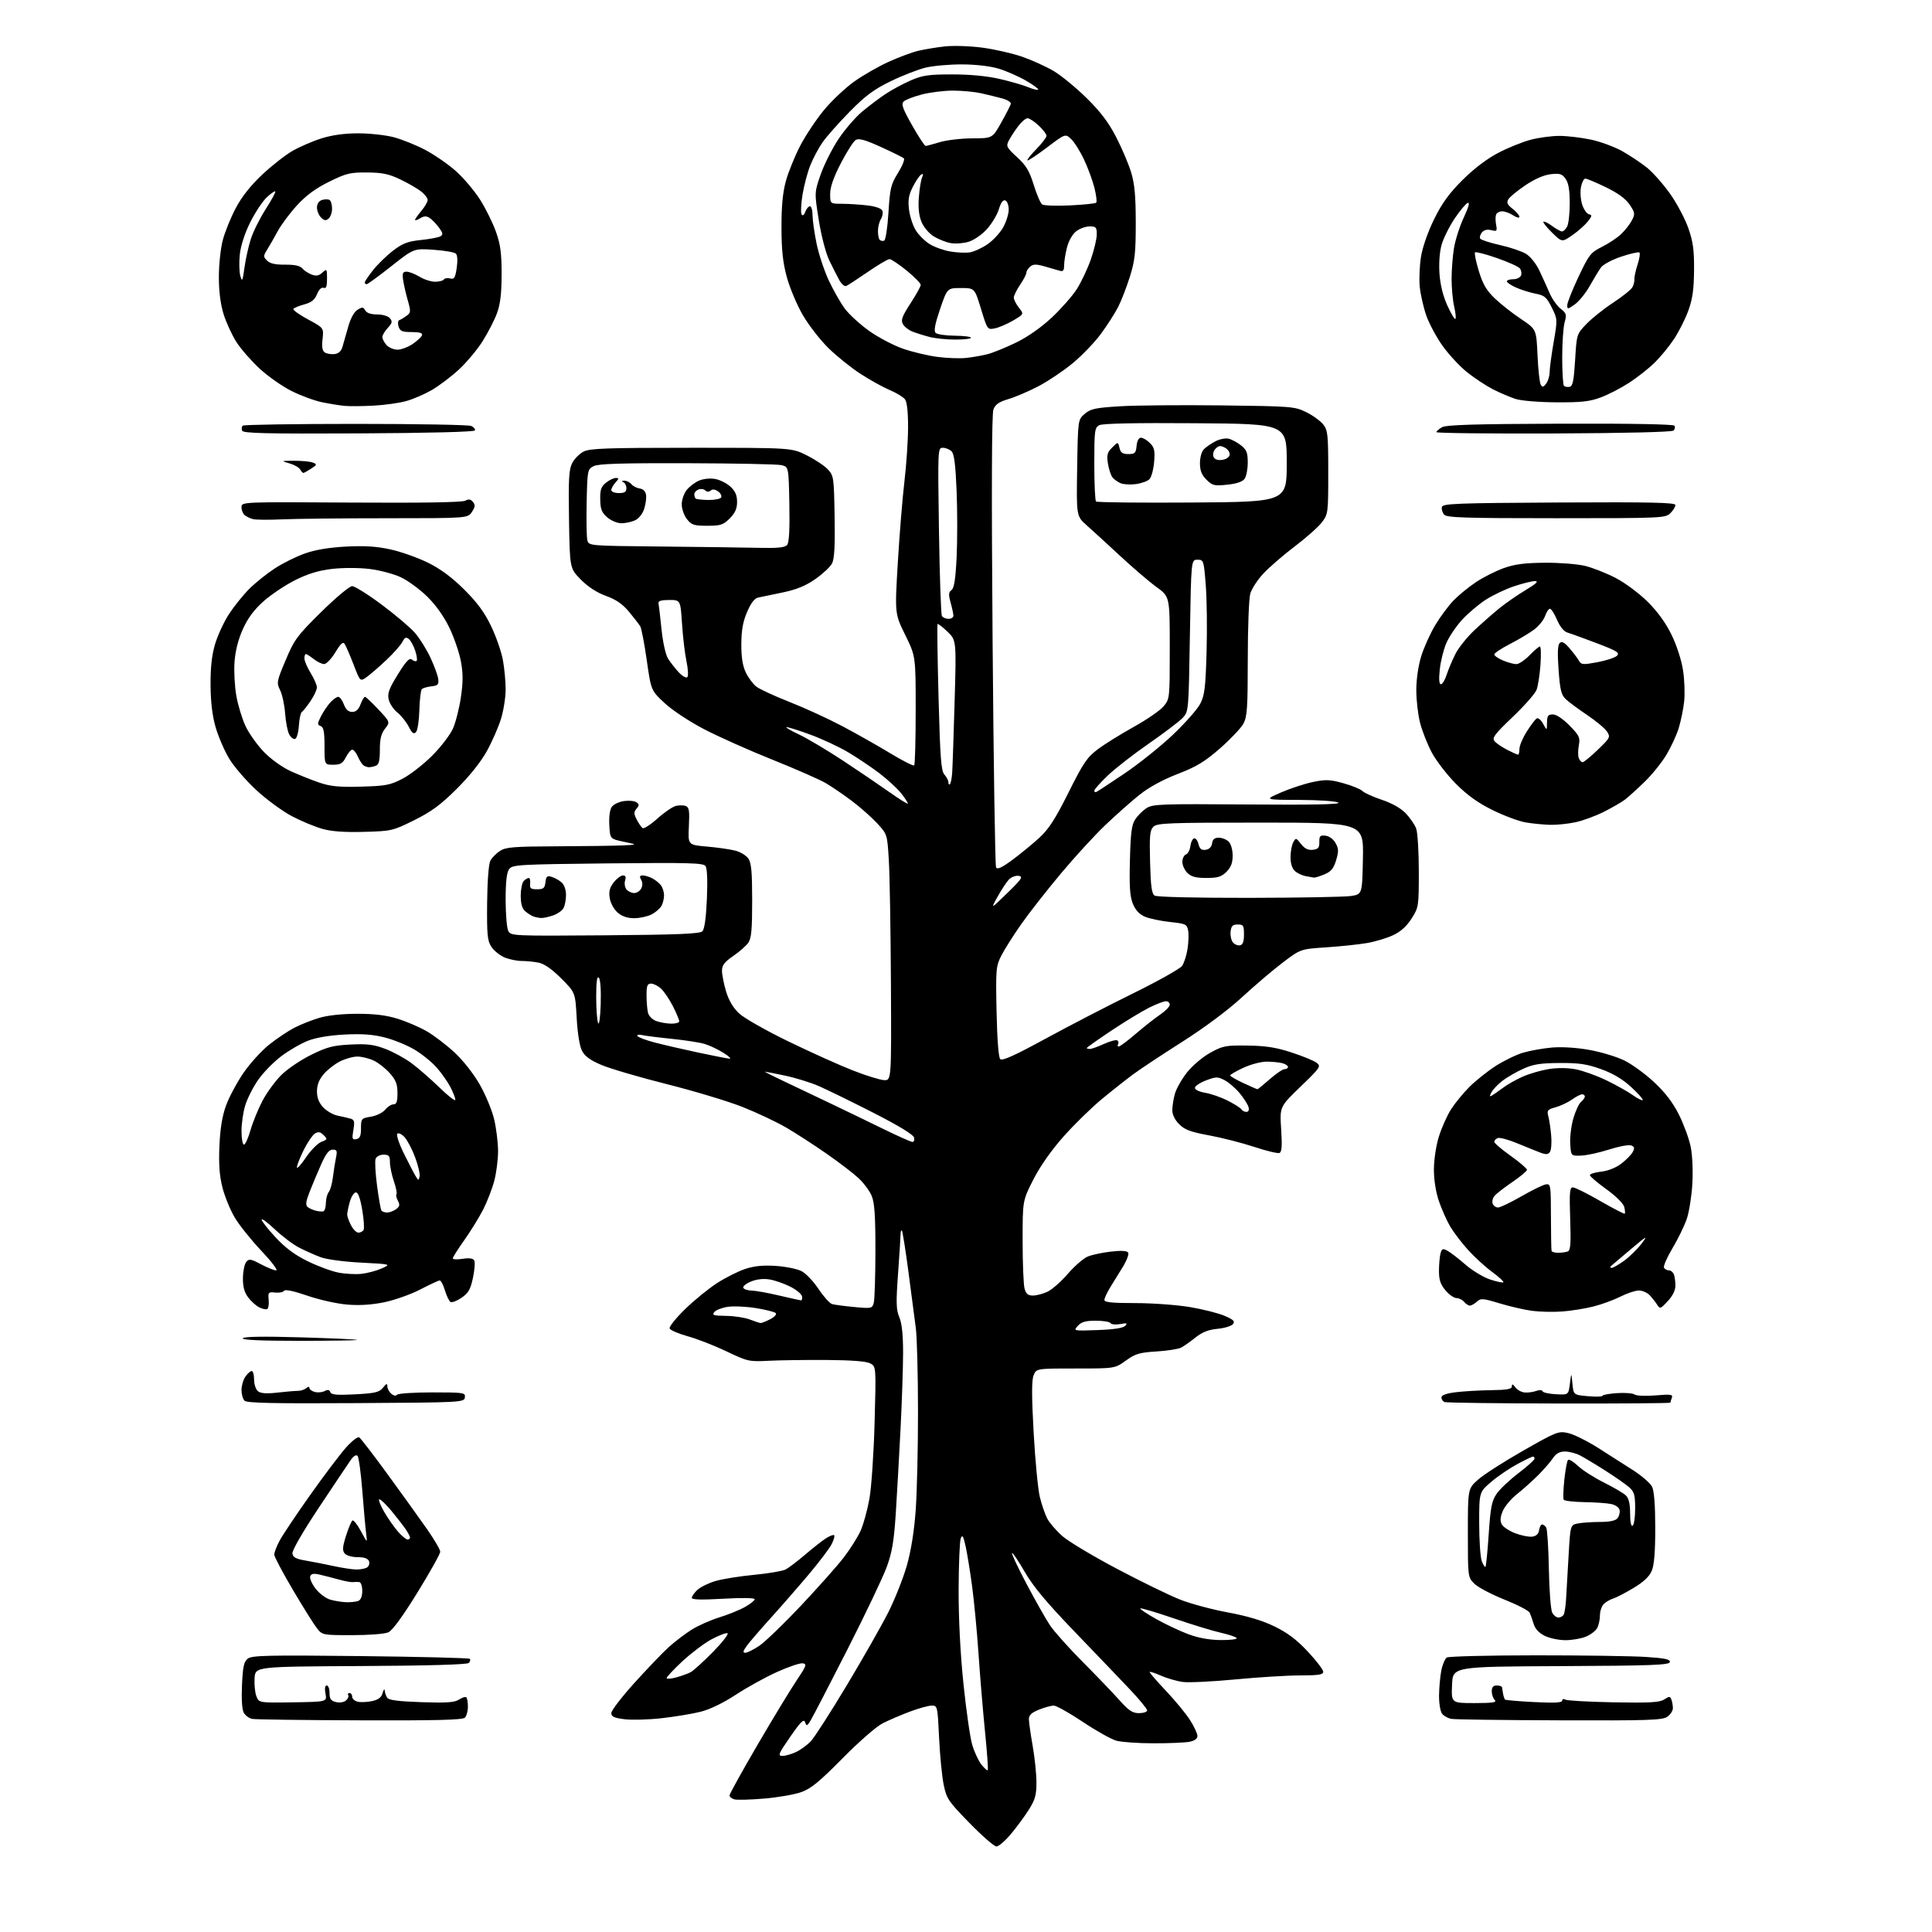 <?xml version="1.0" encoding="UTF-8" standalone="no"?>
<svg 
  version="1.1" 
  xmlns="http://www.w3.org/2000/svg" 
  xmlns:xlink="http://www.w3.org/1999/xlink" 
  xmlns:svg="http://www.w3.org/2000/svg"
  xmlns:rdf="http://www.w3.org/1999/02/22-rdf-syntax-ns#"
  xmlns:cc="http://creativecommons.org/ns#"
  xmlns:dc="http://purl.org/dc/elements/1.1/"
  viewBox="0 0 768 768"
  width="768"
  height="768"
>
<style>svg {background-color: white; }</style>"
<path stroke="none" fill="black" fill-rule="evenodd" d="M396.09,734.00C395.22,734.00 390.42,729.82 385.43,724.71C376.96,716.04 376.28,715.03 375.13,709.46C374.45,706.18 373.63,697.76 373.30,690.75C372.71,678.24 372.65,678.00 370.37,678.00C369.09,678.00 365.19,679.07 361.71,680.39C358.22,681.70 353.37,683.78 350.93,685.01C348.41,686.27 341.50,692.30 334.91,698.97C325.62,708.38 322.36,711.04 318.41,712.43C315.71,713.38 309.09,714.52 303.71,714.97C298.33,715.42 293.04,715.56 291.96,715.28C290.88,715.00 290.00,714.29 290.00,713.71C290.00,713.13 295.00,704.09 301.12,693.62C307.23,683.15 314.22,671.64 316.64,668.04C320.55,662.23 320.82,661.47 319.11,661.19C318.04,661.02 313.42,662.58 308.84,664.65C304.25,666.73 296.90,670.79 292.50,673.68C287.52,676.95 282.23,679.51 278.50,680.45C275.20,681.28 268.23,682.43 263.00,683.02C257.77,683.60 251.14,683.78 248.25,683.42C244.09,682.91 243.00,682.39 243.00,680.96C243.00,679.96 247.20,674.50 252.34,668.82C257.47,663.15 263.59,656.78 265.93,654.67C268.27,652.56 272.28,649.51 274.84,647.88C277.40,646.26 282.37,644.04 285.87,642.96C289.38,641.87 293.99,640.01 296.12,638.81C298.26,637.61 300.00,636.22 300.00,635.72C300.00,635.17 294.93,635.09 287.50,635.52C278.76,636.02 275.00,635.92 275.00,635.16C275.00,634.56 276.00,633.14 277.23,632.00C278.46,630.86 281.72,629.26 284.49,628.46C287.25,627.66 294.14,626.56 299.78,626.02C305.43,625.48 311.05,624.53 312.28,623.90C313.50,623.26 316.98,620.63 320.00,618.04C323.02,615.46 326.75,612.53 328.28,611.53C329.81,610.54 331.31,609.97 331.60,610.27C331.90,610.57 331.43,612.20 330.56,613.89C329.68,615.58 325.65,620.91 321.60,625.73C317.54,630.55 310.76,638.33 306.54,643.00C302.31,647.67 297.95,652.74 296.86,654.25C295.33,656.35 295.20,657.00 296.28,657.00C297.06,657.00 299.56,655.75 301.83,654.23C304.10,652.70 311.54,645.54 318.36,638.31C325.17,631.08 332.86,622.44 335.43,619.09C338.00,615.75 341.03,610.93 342.15,608.39C343.28,605.84 344.84,600.10 345.63,595.63C346.42,591.16 347.34,577.54 347.67,565.36C348.27,543.21 348.27,543.21 345.93,541.96C344.38,541.13 338.50,540.68 328.55,540.61C320.27,540.56 309.90,540.70 305.50,540.93C297.79,541.33 297.19,541.20 288.78,537.18C283.98,534.89 277.03,532.18 273.33,531.17C269.64,530.15 266.42,528.76 266.19,528.07C265.96,527.38 268.71,523.94 272.30,520.44C275.89,516.93 281.60,512.28 284.98,510.09C288.36,507.91 293.41,505.36 296.19,504.44C299.79,503.24 303.33,502.89 308.38,503.22C312.30,503.47 316.91,504.41 318.63,505.30C320.35,506.19 323.39,509.39 325.39,512.40C327.39,515.41 329.80,518.10 330.76,518.39C331.72,518.67 335.70,519.20 339.60,519.56C346.48,520.21 346.73,520.15 347.34,517.86C347.69,516.56 347.98,507.27 347.99,497.22C348.00,483.23 347.65,478.10 346.50,475.36C345.68,473.39 343.32,470.21 341.25,468.30C339.19,466.38 333.45,462.00 328.50,458.56C323.55,455.11 316.35,450.46 312.50,448.21C308.65,445.97 300.83,442.28 295.13,440.02C289.42,437.77 275.92,433.69 265.13,430.98C254.33,428.26 242.67,424.85 239.21,423.39C234.64,421.46 232.49,419.91 231.36,417.72C230.40,415.87 229.58,410.79 229.24,404.61C228.68,394.52 228.68,394.52 223.09,388.93C219.40,385.24 216.36,383.12 214.12,382.67C212.27,382.30 209.22,382.00 207.34,382.00C205.47,382.00 202.41,381.36 200.55,380.58C198.68,379.80 196.33,377.91 195.33,376.37C193.75,373.96 193.52,371.59 193.64,358.92C193.73,350.14 194.25,343.41 194.93,342.13C195.56,340.96 197.27,339.21 198.75,338.25C201.06,336.74 204.15,336.49 221.46,336.42C232.48,336.38 244.20,336.21 247.50,336.06C253.50,335.78 253.50,335.78 248.00,334.62C242.50,333.46 242.50,333.46 242.21,327.98C242.03,324.63 242.42,321.81 243.21,320.73C243.92,319.75 246.08,318.72 248.00,318.44C249.93,318.16 252.15,318.36 252.94,318.89C254.14,319.69 254.16,320.11 253.03,321.46C251.92,322.80 251.93,323.51 253.10,325.78C253.87,327.28 254.92,328.80 255.44,329.17C255.95,329.55 258.59,327.85 261.31,325.41C264.02,322.97 267.31,320.71 268.62,320.38C269.93,320.05 271.72,320.06 272.61,320.40C273.94,320.91 274.15,322.31 273.84,328.45C273.47,335.87 273.47,335.87 280.98,336.52C285.12,336.88 290.17,337.60 292.21,338.12C294.26,338.63 296.62,340.04 297.46,341.25C298.67,342.98 299.00,346.53 299.00,358.00C299.00,369.51 298.68,373.02 297.46,374.76C296.61,375.97 293.91,378.34 291.46,380.03C287.99,382.41 287.00,383.71 287.00,385.87C287.00,387.39 287.72,391.07 288.61,394.05C289.68,397.66 291.41,400.60 293.79,402.84C295.77,404.71 304.54,409.69 313.44,414.00C322.27,418.29 333.77,423.47 339.00,425.51C344.23,427.56 349.82,429.29 351.42,429.37C354.35,429.50 354.35,429.50 354.16,391.00C354.05,369.82 353.68,347.80 353.33,342.07C352.70,331.63 352.70,331.63 348.69,327.28C346.48,324.89 341.96,320.89 338.64,318.39C335.33,315.90 330.63,312.70 328.22,311.28C325.80,309.87 316.28,305.69 307.05,301.99C297.82,298.30 285.62,292.85 279.93,289.89C274.08,286.84 267.25,282.33 264.21,279.50C258.82,274.50 258.82,274.50 257.10,262.47C256.16,255.85 254.99,249.78 254.51,248.97C254.02,248.16 252.02,245.57 250.07,243.22C247.52,240.14 244.94,238.35 240.88,236.88C237.21,235.54 233.71,233.26 230.87,230.37C226.50,225.92 226.50,225.92 226.19,206.52C225.93,190.39 226.15,186.61 227.46,184.08C228.32,182.41 230.35,180.35 231.97,179.52C234.45,178.24 241.09,178.00 274.79,178.00C314.68,178.00 314.68,178.00 320.65,180.98C323.93,182.62 327.72,185.13 329.06,186.56C331.41,189.06 331.51,189.74 331.77,205.33C331.97,217.03 331.69,222.18 330.75,223.97C330.05,225.34 327.06,228.13 324.13,230.18C320.27,232.87 316.66,234.36 311.14,235.51C306.94,236.39 302.55,237.31 301.38,237.54C299.95,237.83 298.52,239.69 297.00,243.23C295.33,247.09 294.72,250.49 294.69,256.00C294.66,261.23 295.20,264.64 296.45,267.28C297.44,269.35 299.32,271.89 300.62,272.92C301.93,273.94 307.83,276.68 313.75,279.00C319.66,281.31 329.10,285.64 334.71,288.60C340.33,291.57 348.95,296.44 353.87,299.42C358.79,302.41 363.08,304.58 363.41,304.26C363.73,303.93 364.00,294.04 364.00,282.27C364.00,260.88 364.00,260.88 359.85,252.42C355.69,243.96 355.69,243.96 356.89,223.72C357.55,212.59 358.73,198.08 359.51,191.49C360.30,184.90 360.95,175.20 360.97,169.94C360.99,163.79 360.55,159.79 359.75,158.74C359.06,157.83 356.34,156.17 353.69,155.06C351.05,153.94 345.82,151.04 342.08,148.62C338.33,146.20 332.59,141.58 329.31,138.36C326.03,135.14 321.45,129.24 319.14,125.26C316.82,121.28 313.97,114.53 312.80,110.26C311.21,104.42 310.67,99.54 310.65,90.50C310.63,82.01 311.14,76.60 312.39,72.00C313.37,68.42 315.93,62.11 318.08,57.97C320.23,53.83 324.51,47.42 327.58,43.71C330.65,40.01 336.01,34.95 339.49,32.47C342.97,29.98 349.12,26.45 353.16,24.61C357.20,22.78 362.52,20.79 365.00,20.20C367.48,19.61 372.25,18.82 375.61,18.45C378.97,18.08 385.68,18.30 390.56,18.95C395.42,19.60 402.57,21.23 406.44,22.59C410.31,23.94 415.92,26.50 418.91,28.27C421.90,30.05 427.77,34.88 431.96,39.00C437.49,44.45 440.70,48.68 443.69,54.50C445.96,58.90 448.64,65.20 449.64,68.50C451.03,73.06 451.47,77.85 451.48,88.50C451.49,100.42 451.14,103.61 449.15,109.97C447.86,114.09 445.77,119.49 444.51,121.97C443.25,124.46 440.16,129.29 437.65,132.69C435.15,136.09 430.09,141.35 426.42,144.38C422.76,147.41 416.66,151.51 412.88,153.49C409.10,155.48 403.73,157.78 400.96,158.61C397.11,159.75 395.67,160.74 394.90,162.77C394.22,164.56 394.11,194.98 394.57,254.47C394.95,303.44 395.57,344.09 395.95,344.80C396.45,345.75 398.23,344.93 402.57,341.72C405.83,339.30 410.65,335.34 413.27,332.91C416.94,329.52 419.60,325.37 424.77,315.00C430.66,303.20 432.12,301.04 436.47,297.79C439.20,295.74 445.62,291.76 450.72,288.93C455.82,286.10 461.12,282.45 462.50,280.82C464.99,277.86 465.00,277.74 465.00,257.51C465.00,237.17 465.00,237.17 459.75,233.37C456.86,231.28 450.37,225.72 445.32,221.03C440.27,216.34 434.28,210.86 432.01,208.85C427.88,205.20 427.88,205.20 428.19,186.01C428.50,166.82 428.50,166.82 431.19,164.51C433.51,162.52 435.40,162.11 445.19,161.50C451.41,161.12 469.55,160.96 485.50,161.15C513.51,161.49 514.66,161.58 519.25,163.84C521.86,165.12 524.89,167.32 526.00,168.72C527.82,171.04 528.00,172.77 528.00,187.79C528.00,203.94 527.94,204.39 525.46,207.64C524.06,209.47 519.23,213.77 514.71,217.19C510.19,220.61 504.59,225.45 502.25,227.95C499.91,230.45 497.55,234.07 497.00,236.00C496.46,237.93 496.01,249.63 496.01,262.02C496.00,281.57 495.77,284.95 494.25,287.71C493.29,289.46 489.12,293.85 485.00,297.47C478.94,302.77 475.70,304.74 468.13,307.67C462.10,310.00 456.67,312.98 452.91,315.99C449.69,318.58 443.62,323.95 439.43,327.94C435.23,331.93 427.22,340.66 421.63,347.35C416.04,354.03 408.94,363.10 405.86,367.50C402.78,371.90 399.25,377.49 398.02,379.92C395.91,384.10 395.80,385.31 396.15,402.13C396.38,413.21 396.94,420.34 397.62,421.02C398.41,421.81 403.36,419.58 415.61,412.90C424.90,407.84 440.60,399.71 450.50,394.84C460.40,389.98 469.14,385.06 469.92,383.93C470.70,382.79 471.67,379.75 472.07,377.18C472.47,374.61 472.58,371.31 472.30,369.86C471.83,367.40 471.31,367.16 465.15,366.51C461.49,366.12 457.02,365.19 455.21,364.44C452.98,363.51 451.43,361.88 450.37,359.35C449.16,356.44 448.89,352.66 449.16,342.02C449.43,331.10 449.85,327.87 451.26,325.72C452.23,324.24 454.24,322.23 455.72,321.26C458.20,319.64 461.48,319.52 495.96,319.79C521.87,319.99 533.04,319.77 532.00,319.06C531.16,318.48 524.35,318.01 516.50,317.98C502.50,317.93 502.50,317.93 509.26,315.00C512.98,313.39 518.69,311.52 521.94,310.85C527.02,309.80 528.72,309.87 534.03,311.35C537.43,312.29 540.83,313.69 541.59,314.45C542.35,315.21 545.82,316.78 549.31,317.94C553.27,319.25 556.83,321.26 558.77,323.27C560.48,325.05 562.35,327.77 562.94,329.32C563.52,330.86 564.00,338.54 564.00,346.37C564.00,360.33 563.94,360.70 561.13,365.13C559.19,368.19 556.82,370.33 553.80,371.75C551.35,372.91 546.68,374.31 543.42,374.87C540.16,375.44 532.89,376.20 527.25,376.58C517.01,377.26 517.01,377.26 509.97,382.59C506.10,385.52 498.79,391.74 493.72,396.41C488.10,401.59 478.84,408.49 470.00,414.11C462.02,419.18 453.25,424.99 450.50,427.02C447.75,429.05 442.12,433.50 438.00,436.90C433.88,440.30 427.02,447.00 422.77,451.79C417.89,457.29 413.47,463.59 410.77,468.89C406.50,477.27 406.50,477.27 406.51,493.39C406.51,502.25 406.86,510.74 407.28,512.25C407.86,514.34 408.65,515.00 410.62,515.00C412.04,515.00 414.66,514.31 416.44,513.46C418.23,512.61 421.85,509.41 424.50,506.34C427.15,503.28 430.71,500.19 432.41,499.49C434.11,498.79 438.26,497.91 441.64,497.53C445.77,497.06 448.00,497.19 448.47,497.94C448.84,498.56 447.88,501.11 446.33,503.62C444.77,506.13 442.49,509.83 441.27,511.84C440.04,513.85 439.03,516.06 439.02,516.75C439.00,517.68 442.12,518.00 451.32,518.00C458.10,518.00 467.89,518.72 473.07,519.59C478.26,520.47 484.47,522.04 486.87,523.09C490.39,524.62 491.02,525.27 490.11,526.37C489.48,527.13 486.71,527.97 483.95,528.23C480.37,528.57 477.88,529.56 475.22,531.69C473.17,533.33 470.60,535.14 469.50,535.71C468.40,536.28 464.00,536.96 459.72,537.23C453.00,537.64 451.34,538.13 447.56,540.85C443.17,544.00 443.17,544.00 427.56,544.00C411.95,544.00 411.95,544.00 410.86,546.75C410.08,548.73 410.09,555.08 410.89,569.50C411.51,580.50 412.60,591.98 413.33,595.00C414.06,598.02 415.39,601.91 416.29,603.64C417.19,605.36 419.91,608.51 422.33,610.64C424.74,612.76 434.54,618.63 444.11,623.68C453.67,628.74 464.93,634.22 469.12,635.87C473.31,637.52 481.86,639.82 488.12,640.97C495.83,642.39 501.80,644.18 506.63,646.53C511.80,649.04 515.45,651.79 519.88,656.53C523.25,660.13 526.00,663.73 526.00,664.54C526.00,665.71 524.22,666.00 516.87,666.00C511.85,666.00 500.27,666.72 491.12,667.59C481.98,668.47 472.55,668.92 470.16,668.60C467.77,668.28 463.83,667.14 461.41,666.06C458.98,664.99 457.00,664.37 457.00,664.68C457.00,665.00 459.97,668.41 463.60,672.26C467.24,676.11 471.51,681.31 473.10,683.82C474.70,686.34 476.00,689.15 476.00,690.07C476.00,691.15 474.89,691.97 472.88,692.38C471.16,692.72 464.74,693.00 458.62,692.99C452.51,692.99 445.83,692.52 443.79,691.96C441.74,691.39 435.72,688.02 430.41,684.46C425.09,680.91 419.91,678.00 418.89,678.00C417.87,678.00 415.23,678.72 413.02,679.61C410.08,680.79 409.00,681.79 409.00,683.36C409.00,684.54 409.68,689.33 410.50,694.00C411.32,698.67 412.00,705.22 412.00,708.55C412.00,713.60 411.49,715.42 408.91,719.48C407.21,722.16 403.99,726.53 401.75,729.18C399.52,731.83 396.97,734.00 396.09,734.00zM392.64,703.69C392.87,703.46 392.39,696.57 391.56,688.39C390.74,680.20 389.58,666.30 388.98,657.50C388.39,648.70 387.23,636.55 386.42,630.50C385.61,624.45 384.43,617.26 383.82,614.52C382.92,610.55 382.53,609.94 381.91,611.52C381.49,612.61 381.11,621.72 381.07,631.77C381.03,643.33 381.73,657.11 382.98,669.27C384.07,679.85 385.64,690.80 386.48,693.61C387.31,696.42 388.95,699.94 390.11,701.42C391.28,702.89 392.42,703.92 392.64,703.69zM311.04,698.00C312.23,698.00 314.66,697.30 316.46,696.45C318.25,695.60 320.87,693.69 322.29,692.20C323.71,690.72 330.14,680.73 336.57,670.00C343.01,659.27 350.43,646.23 353.07,641.00C355.71,635.77 359.03,627.41 360.46,622.41C362.15,616.50 363.38,608.81 364.00,600.41C364.52,593.31 364.93,575.58 364.92,561.00C364.91,546.42 364.52,531.58 364.06,528.00C363.60,524.42 362.28,514.34 361.12,505.59C359.96,496.84 358.79,489.45 358.51,489.17C358.23,488.90 358.00,489.53 357.99,490.58C357.99,491.64 357.54,498.70 356.99,506.28C356.15,517.88 356.23,520.62 357.50,523.65C358.52,526.09 359.00,530.65 358.99,537.87C358.98,543.72 358.53,557.27 357.98,568.00C357.44,578.73 356.58,593.80 356.09,601.50C355.37,612.60 354.63,617.02 352.51,622.84C351.05,626.87 343.97,641.72 336.79,655.84C329.61,669.95 323.04,682.61 322.20,683.96C320.82,686.19 320.61,686.25 320.04,684.61C319.53,683.16 318.31,684.36 314.14,690.39C309.41,697.23 309.10,698.00 311.04,698.00zM143.05,683.86C120.75,683.79 101.49,683.53 100.25,683.29C99.01,683.06 97.49,681.92 96.88,680.78C96.20,679.50 95.94,675.24 96.20,669.72C96.55,662.32 96.97,660.49 98.56,659.29C100.21,658.06 106.89,657.91 143.31,658.32C166.86,658.58 186.41,659.07 186.75,659.41C187.09,659.75 186.91,660.49 186.35,661.05C185.70,661.70 170.16,662.14 143.42,662.28C101.50,662.50 101.50,662.50 101.20,667.06C101.04,669.57 101.36,672.81 101.91,674.26C102.91,676.90 102.91,676.90 116.45,676.70C129.99,676.50 129.99,676.50 129.39,673.25C129.00,671.17 129.18,670.00 129.89,670.00C130.50,670.00 131.00,671.34 131.00,672.98C131.00,675.33 131.53,676.10 133.51,676.59C134.95,676.95 136.66,676.70 137.50,676.00C138.31,675.32 138.73,674.37 138.43,673.89C138.13,673.40 138.36,673.00 138.94,673.00C139.52,673.00 140.00,673.67 140.00,674.48C140.00,675.30 141.01,676.19 142.25,676.47C143.49,676.74 146.06,676.62 147.96,676.20C150.45,675.65 151.62,674.74 152.11,672.97C152.49,671.61 152.85,671.17 152.92,672.00C152.98,672.83 153.42,674.11 153.89,674.85C154.51,675.84 158.24,676.32 167.50,676.64C177.62,676.98 180.72,676.76 182.51,675.58C183.75,674.77 185.05,674.38 185.39,674.72C185.72,675.06 186.00,676.74 186.00,678.47C186.00,680.19 185.46,682.14 184.80,682.80C183.90,683.70 173.41,683.97 143.05,683.86zM620.03,683.86C597.74,683.79 578.38,683.53 577.00,683.29C575.62,683.05 573.94,682.13 573.25,681.24C572.56,680.35 572.02,677.12 572.04,674.06C572.07,671.00 572.47,666.53 572.93,664.13C573.40,661.72 574.39,659.37 575.14,658.89C575.89,658.42 591.80,658.03 610.50,658.02C629.20,658.01 648.91,658.30 654.29,658.66C661.94,659.16 664.02,659.62 663.79,660.71C663.55,661.88 656.47,662.14 620.50,662.31C577.50,662.50 577.50,662.50 577.21,669.75C576.91,677.00 576.91,677.00 586.16,677.00C593.35,677.00 595.13,676.73 594.20,675.80C593.54,675.14 593.00,673.57 593.00,672.30C593.00,670.67 593.58,670.00 595.00,670.00C596.10,670.00 597.03,670.34 597.08,670.75C597.12,671.16 597.31,672.33 597.50,673.34C597.69,674.35 598.04,675.37 598.27,675.61C598.50,675.84 603.71,676.29 609.85,676.60C617.89,677.01 621.00,676.85 621.00,676.03C621.00,675.39 621.53,675.21 622.20,675.62C622.86,676.03 631.48,676.51 641.35,676.70C655.91,676.96 659.74,676.75 661.56,675.55C663.56,674.24 663.88,674.25 664.41,675.62C664.73,676.47 665.00,678.00 665.00,679.03C665.00,680.05 664.00,681.59 662.78,682.44C660.85,683.80 655.24,683.98 620.03,683.86zM452.79,681.00C454.56,681.00 456.00,680.51 456.00,679.90C456.00,679.30 452.96,675.60 449.25,671.67C445.54,667.75 435.62,657.39 427.21,648.65C415.98,636.99 410.70,630.64 407.34,624.83C404.82,620.47 402.56,617.11 402.30,617.37C402.04,617.62 404.65,623.16 408.09,629.67C411.53,636.18 415.69,643.52 417.33,646.00C418.97,648.48 424.86,655.07 430.41,660.65C435.96,666.23 442.54,673.09 445.04,675.90C448.72,680.03 450.19,681.00 452.79,681.00zM268.75,666.81C270.81,666.25 273.40,665.32 274.50,664.75C275.60,664.18 279.61,660.54 283.42,656.67C287.22,652.79 289.82,649.44 289.19,649.23C288.56,649.02 285.69,650.12 282.81,651.67C279.94,653.23 274.75,657.14 271.29,660.36C267.83,663.59 265.00,666.59 265.00,667.03C265.00,667.48 266.69,667.38 268.75,666.81zM485.31,651.95C489.05,651.98 491.89,651.63 491.60,651.17C491.32,650.71 488.48,649.76 485.30,649.04C482.11,648.33 473.71,645.76 466.62,643.33C459.54,640.91 453.54,639.12 453.30,639.37C453.05,639.62 455.90,641.52 459.63,643.61C463.35,645.69 469.13,648.41 472.45,649.65C476.44,651.13 480.82,651.91 485.31,651.95zM622.28,652.00C619.65,652.00 615.93,651.21 614.01,650.25C611.73,649.11 610.22,647.46 609.64,645.50C609.16,643.85 608.44,641.84 608.04,641.03C607.65,640.23 603.13,637.89 597.99,635.84C592.86,633.79 587.50,630.96 586.08,629.54C583.50,626.96 583.50,626.94 583.50,609.36C583.50,591.77 583.50,591.77 587.60,588.14C589.86,586.14 597.94,580.96 605.55,576.63C618.91,569.03 619.54,568.79 623.45,569.69C625.68,570.21 631.01,572.85 635.29,575.57C639.58,578.28 645.87,582.30 649.28,584.50C652.69,586.70 656.04,589.62 656.73,591.00C657.54,592.63 657.98,598.32 657.99,607.28C658.00,616.82 657.57,622.09 656.61,624.39C655.65,626.69 653.40,628.82 649.36,631.24C646.14,633.18 642.49,635.07 641.26,635.45C640.02,635.82 638.33,636.81 637.51,637.64C636.68,638.47 636.00,640.49 636.00,642.14C636.00,643.78 635.51,646.04 634.92,647.15C634.33,648.26 632.31,649.81 630.45,650.58C628.59,651.36 624.91,652.00 622.28,652.00zM140.03,650.00C128.27,650.00 128.13,649.97 125.98,647.25C124.78,645.74 120.49,638.88 116.43,632.00C112.37,625.12 109.03,618.82 109.02,617.99C109.01,617.15 109.95,614.68 111.12,612.49C112.29,610.29 117.70,602.20 123.15,594.50C128.60,586.80 135.01,578.30 137.39,575.60C139.76,572.91 142.20,571.00 142.79,571.37C143.38,571.74 148.51,578.40 154.18,586.19C159.86,593.97 166.86,603.72 169.75,607.85C172.64,611.98 175.00,616.03 175.00,616.85C175.00,617.67 170.93,624.95 165.95,633.03C160.14,642.46 156.00,648.13 154.40,648.86C152.98,649.51 146.77,650.00 140.03,650.00zM619.48,643.00C620.25,643.00 621.19,642.51 621.56,641.91C621.93,641.31 622.37,638.49 622.54,635.66C622.70,632.82 623.15,625.03 623.54,618.35C624.24,606.20 624.24,606.20 627.24,605.60C628.90,605.27 632.84,605.00 636.00,605.00C639.81,605.00 642.16,604.51 642.96,603.55C643.62,602.75 644.01,601.29 643.82,600.31C643.62,599.26 642.23,598.25 640.49,597.88C638.84,597.52 634.04,597.18 629.81,597.12C625.58,597.05 621.89,596.62 621.60,596.17C621.32,595.71 621.43,592.12 621.85,588.19C622.27,584.27 622.93,580.74 623.32,580.35C623.71,579.96 625.49,581.02 627.26,582.72C629.04,584.41 633.71,587.40 637.63,589.35C641.55,591.31 645.49,593.63 646.38,594.52C647.48,595.62 648.00,597.91 648.00,601.63C648.00,605.03 648.38,606.88 649.00,606.50C649.55,606.16 650.00,603.06 650.00,599.62C650.00,594.38 649.63,593.01 647.75,591.32C646.51,590.20 642.26,587.22 638.29,584.69C634.33,582.16 629.74,579.40 628.09,578.55C626.45,577.70 623.75,577.00 622.10,577.00C619.96,577.00 618.58,577.77 617.30,579.67C616.31,581.14 613.67,584.18 611.43,586.42C609.19,588.66 605.43,592.03 603.07,593.90C600.70,595.77 598.14,598.82 597.36,600.68C596.36,603.08 596.25,604.59 596.97,605.94C597.52,606.98 599.95,608.58 602.36,609.50C604.77,610.42 607.81,611.02 609.12,610.84C610.69,610.61 611.61,609.74 611.82,608.25C612.00,607.01 612.53,606.00 613.01,606.00C613.49,606.00 614.23,606.56 614.65,607.24C615.07,607.93 615.55,615.37 615.70,623.79C615.86,632.21 616.45,639.98 617.03,641.05C617.60,642.12 618.70,643.00 619.48,643.00zM137.67,636.91C139.41,636.96 141.55,636.73 142.42,636.39C143.43,636.00 144.00,634.56 144.00,632.39C144.00,630.41 143.48,628.95 142.75,628.88C142.06,628.82 140.94,628.83 140.26,628.92C139.58,629.01 137.10,628.55 134.76,627.91C132.42,627.26 129.01,626.38 127.18,625.96C124.70,625.38 123.73,625.54 123.32,626.60C123.02,627.38 123.97,629.58 125.43,631.49C126.88,633.40 129.52,635.38 131.29,635.89C133.05,636.40 135.93,636.86 137.67,636.91zM141.50,623.90C143.15,623.94 145.13,623.57 145.90,623.09C146.66,622.60 147.01,621.48 146.68,620.60C146.26,619.51 144.82,619.00 142.15,619.00C139.93,619.00 137.72,618.36 137.02,617.53C136.05,616.35 136.15,614.92 137.55,610.49C138.51,607.44 139.66,604.71 140.11,604.43C140.56,604.16 142.08,606.08 143.49,608.71C146.06,613.50 146.06,613.50 145.54,609.50C145.26,607.30 144.57,599.68 144.02,592.56C143.47,585.44 142.61,579.21 142.12,578.72C141.59,578.19 140.55,578.79 139.57,580.16C138.67,581.45 132.98,589.92 126.95,599.00C120.46,608.75 116.09,616.32 116.24,617.50C116.44,619.06 117.60,619.69 121.50,620.35C124.25,620.82 129.20,621.79 132.50,622.51C135.80,623.23 139.85,623.86 141.50,623.90zM590.50,622.83C590.74,622.59 591.33,616.71 591.79,609.77C592.51,599.12 593.00,596.63 594.92,593.82C596.18,591.98 600.09,588.29 603.60,585.61C607.12,582.93 610.00,580.35 610.00,579.87C610.00,579.39 609.73,579.00 609.39,579.00C609.05,579.00 606.24,580.35 603.14,582.01C600.04,583.67 595.36,586.85 592.75,589.09C588.00,593.16 588.00,593.16 588.00,605.51C588.00,612.31 588.46,619.09 589.03,620.57C589.59,622.06 590.26,623.08 590.50,622.83zM162.01,612.00C162.55,612.00 163.00,611.65 163.00,611.22C163.00,610.79 162.24,609.33 161.32,607.97C160.40,606.61 157.88,603.36 155.73,600.75C153.58,598.14 151.37,596.00 150.82,596.00C150.28,596.00 151.11,598.21 152.67,600.91C154.23,603.60 156.74,607.20 158.26,608.91C159.77,610.61 161.46,612.00 162.01,612.00zM141.46,557.76C108.82,557.96 98.13,557.73 97.21,556.81C96.54,556.14 96.00,554.22 96.00,552.52C96.00,550.83 96.70,548.44 97.56,547.22C98.41,546.00 99.54,545.00 100.06,545.00C100.58,545.00 101.00,546.52 101.00,548.38C101.00,550.24 101.68,552.32 102.52,553.01C103.60,553.91 105.83,554.07 110.27,553.58C113.70,553.19 117.38,552.88 118.45,552.89C119.53,552.90 120.99,552.42 121.70,551.83C122.53,551.15 123.00,551.12 123.00,551.76C123.00,552.31 123.97,553.02 125.16,553.33C126.35,553.64 128.11,553.48 129.06,552.97C130.29,552.31 130.95,552.44 131.32,553.40C131.73,554.46 133.88,554.65 141.17,554.27C149.15,553.84 150.75,553.46 152.23,551.64C153.62,549.91 153.96,549.81 153.98,551.13C153.99,552.02 154.71,553.34 155.58,554.06C156.51,554.84 157.43,554.99 157.83,554.44C158.20,553.92 164.48,553.50 171.79,553.50C184.50,553.50 185.06,553.59 184.79,555.50C184.51,557.46 183.64,557.51 141.46,557.76zM619.75,557.92C595.41,557.88 574.94,557.62 574.25,557.34C573.56,557.06 573.00,556.23 573.00,555.49C573.00,554.60 574.93,553.90 578.64,553.44C581.74,553.05 588.04,552.68 592.64,552.62C599.20,552.53 601.00,552.19 601.00,551.06C601.00,550.01 601.37,550.13 602.36,551.48C603.12,552.51 604.80,553.44 606.11,553.54C607.43,553.64 609.48,553.36 610.68,552.91C611.93,552.45 613.00,552.50 613.18,553.03C613.36,553.55 615.75,554.09 618.50,554.23C623.50,554.50 623.50,554.50 624.06,550.00C624.63,545.50 624.63,545.50 625.06,550.00C625.50,554.50 625.50,554.50 631.25,555.01C634.41,555.29 637.00,555.22 637.00,554.85C637.00,554.49 639.59,554.01 642.75,553.79C645.91,553.57 649.07,553.82 649.77,554.34C650.48,554.86 654.19,555.02 658.11,554.69C664.19,554.18 665.09,554.31 664.59,555.63C664.26,556.47 664.00,557.35 664.00,557.58C664.00,557.81 644.09,557.96 619.75,557.92zM119.11,533.00C103.60,533.00 96.09,532.66 96.51,531.98C96.93,531.31 104.66,531.18 119.32,531.61C131.52,531.96 141.69,532.42 141.92,532.63C142.15,532.83 131.88,533.00 119.11,533.00zM436.33,528.72C442.68,528.50 446.45,527.92 447.26,527.06C448.28,525.97 447.92,525.84 445.29,526.34C443.52,526.66 441.81,526.50 441.48,525.97C441.15,525.44 438.50,525.00 435.60,525.00C431.55,525.00 429.88,525.48 428.47,527.03C426.63,529.07 426.63,529.07 436.33,528.72zM302.30,525.92C302.74,525.97 304.48,525.29 306.16,524.41C307.88,523.53 308.85,522.45 308.36,521.97C307.89,521.50 304.35,520.61 300.50,519.99C296.65,519.37 291.62,519.14 289.33,519.48C287.04,519.82 284.62,520.75 283.96,521.55C282.93,522.79 283.61,523.01 288.63,523.08C291.86,523.12 296.07,523.76 298.00,524.50C299.93,525.24 301.86,525.88 302.30,525.92zM621.00,521.34C617.42,521.61 611.99,521.48 608.92,521.06C605.86,520.64 600.07,519.31 596.07,518.09C589.45,516.08 588.63,516.02 587.07,517.44C586.12,518.30 584.87,519.00 584.29,519.00C583.72,519.00 582.68,518.33 582.00,517.50C581.32,516.67 579.95,516.00 578.97,516.00C577.98,516.00 576.01,514.62 574.59,512.92C572.60,510.57 572.00,508.75 572.01,505.17C572.02,502.60 572.30,499.50 572.62,498.27C573.14,496.35 573.51,496.20 575.36,497.18C576.54,497.80 579.74,500.27 582.48,502.65C585.21,505.04 589.63,507.71 592.29,508.60C594.95,509.48 597.35,509.99 597.61,509.72C597.88,509.46 595.84,507.59 593.09,505.57C590.34,503.55 586.02,499.59 583.49,496.77C580.95,493.95 577.78,489.78 576.44,487.49C575.10,485.21 573.11,480.72 572.00,477.51C570.77,473.93 570.00,469.09 570.00,464.95C570.00,461.08 570.84,455.51 571.96,451.86C573.04,448.36 575.22,443.48 576.80,441.00C578.38,438.52 581.66,434.51 584.09,432.09C586.52,429.66 591.17,425.94 594.43,423.82C597.69,421.71 602.63,419.30 605.41,418.47C608.19,417.65 613.39,416.72 616.98,416.41C620.93,416.08 626.80,416.45 631.87,417.37C636.47,418.20 642.69,420.08 645.70,421.56C648.71,423.03 654.05,426.92 657.57,430.21C661.96,434.32 665.03,438.34 667.40,443.08C669.30,446.87 671.39,452.57 672.05,455.74C672.75,459.09 673.03,465.27 672.74,470.50C672.46,475.45 671.46,481.75 670.53,484.50C669.60,487.25 667.03,492.52 664.83,496.20C662.63,499.89 661.12,503.38 661.47,503.95C661.83,504.53 662.72,505.00 663.45,505.00C664.19,505.00 665.06,505.71 665.39,506.58C665.73,507.45 666.00,509.47 666.00,511.07C666.00,512.92 664.90,515.15 662.96,517.23C660.06,520.34 659.85,520.41 658.71,518.59C658.04,517.54 656.71,515.85 655.75,514.84C654.79,513.83 652.86,513.00 651.47,513.00C650.07,513.00 646.78,514.09 644.15,515.43C641.51,516.76 636.69,518.53 633.43,519.35C630.17,520.18 624.58,521.07 621.00,521.34zM106.25,520.35C105.77,520.64 104.33,520.34 103.04,519.69C101.75,519.04 99.75,517.23 98.60,515.67C97.11,513.67 96.52,511.44 96.57,507.99C96.61,505.32 97.20,502.46 97.89,501.63C98.99,500.31 99.69,500.42 103.72,502.56C106.24,503.90 108.97,505.00 109.78,505.00C110.60,505.00 107.94,501.49 103.88,497.20C99.82,492.91 95.05,486.94 93.29,483.95C91.52,480.95 89.33,475.60 88.43,472.06C87.24,467.40 86.91,462.84 87.22,455.56C87.52,448.65 88.34,443.62 89.84,439.50C91.03,436.20 94.13,430.40 96.71,426.60C99.30,422.81 103.91,417.72 106.96,415.29C110.01,412.86 114.53,409.83 117.00,408.55C119.47,407.27 123.94,405.50 126.93,404.61C130.30,403.61 136.06,403.00 142.08,403.00C148.98,403.00 153.63,403.58 158.14,404.99C161.64,406.08 166.82,408.32 169.66,409.96C172.50,411.60 177.45,415.37 180.66,418.35C184.07,421.50 188.26,426.82 190.71,431.13C193.03,435.18 195.61,441.43 196.45,445.00C197.28,448.57 197.98,454.22 197.99,457.54C197.99,460.86 197.33,466.15 196.51,469.30C195.69,472.44 193.70,477.60 192.09,480.76C190.48,483.92 187.10,489.40 184.58,492.95C182.06,496.49 180.00,499.76 180.00,500.21C180.00,500.66 181.74,500.74 183.87,500.40C186.41,500.00 188.00,500.20 188.49,500.99C188.90,501.65 188.69,504.75 188.02,507.89C187.03,512.57 186.21,514.00 183.46,515.89C181.62,517.15 179.65,517.90 179.08,517.55C178.52,517.20 177.52,515.13 176.87,512.96C176.22,510.78 175.29,509.00 174.81,509.00C174.34,509.00 170.92,510.58 167.22,512.51C163.53,514.44 157.12,516.73 153.00,517.61C147.91,518.68 143.13,519.00 138.11,518.60C134.00,518.27 126.91,516.69 122.14,515.04C116.72,513.18 113.33,512.46 112.93,513.11C112.59,513.67 111.00,513.98 109.40,513.81C106.69,513.52 106.52,513.71 106.80,516.66C106.97,518.40 106.72,520.06 106.25,520.35zM318.32,516.91C318.78,516.96 319.00,516.25 318.82,515.33C318.65,514.41 316.51,512.65 314.07,511.43C311.63,510.20 307.92,508.92 305.82,508.59C303.39,508.20 300.69,508.52 298.43,509.47C296.46,510.29 295.14,511.42 295.49,511.98C295.83,512.54 297.33,513.01 298.81,513.03C300.29,513.05 305.10,513.91 309.50,514.94C313.90,515.97 317.87,516.86 318.32,516.91zM143.79,506.36C146.15,506.09 149.75,505.12 151.79,504.20C155.50,502.53 155.50,502.53 143.50,501.91C136.61,501.56 129.76,500.63 127.40,499.74C125.15,498.89 121.36,497.20 118.98,495.99C116.59,494.77 112.25,491.51 109.32,488.74C106.40,485.98 104.00,484.20 104.00,484.80C104.00,485.40 106.47,488.56 109.50,491.82C113.34,495.98 117.16,498.83 122.25,501.33C126.24,503.29 131.75,505.34 134.50,505.87C137.25,506.41 141.43,506.63 143.79,506.36zM640.65,504.00C641.23,504.00 643.45,502.73 645.60,501.17C647.74,499.62 650.83,496.61 652.45,494.48C655.17,490.90 654.87,491.05 648.45,496.44C644.63,499.64 641.07,502.65 640.55,503.13C639.96,503.67 639.99,504.00 640.65,504.00zM619.42,498.00C620.75,498.00 622.46,497.76 623.21,497.47C624.31,497.05 624.51,494.42 624.17,484.47C623.82,473.95 623.99,472.00 625.24,472.00C626.05,472.00 630.94,474.43 636.11,477.41C641.27,480.38 645.67,482.65 645.87,482.46C646.07,482.26 645.98,481.04 645.65,479.75C645.31,478.39 642.32,475.44 638.53,472.71C634.94,470.13 632.00,467.62 632.00,467.14C632.00,466.65 634.02,466.03 636.49,465.75C639.21,465.45 642.37,464.19 644.48,462.58C646.40,461.12 648.45,459.03 649.03,457.94C649.87,456.38 649.74,455.84 648.40,455.32C647.48,454.97 643.52,455.71 639.61,456.96C635.70,458.21 630.70,459.30 628.50,459.37C624.50,459.50 624.50,459.50 624.19,454.70C624.02,452.06 624.58,447.51 625.43,444.58C626.28,441.66 627.66,438.70 628.49,438.01C629.32,437.32 630.00,436.36 630.00,435.88C630.00,435.39 629.51,435.00 628.90,435.00C628.30,435.00 626.49,435.94 624.88,437.09C623.26,438.24 620.33,439.62 618.37,440.16C615.12,441.06 614.86,441.39 615.50,443.83C615.89,445.30 616.40,448.75 616.63,451.50C616.87,454.25 616.64,457.12 616.14,457.89C615.42,458.97 614.59,459.04 612.36,458.20C610.79,457.61 606.65,455.94 603.16,454.49C599.68,453.04 596.19,452.10 595.41,452.39C594.64,452.69 594.00,453.36 594.00,453.88C594.00,454.40 596.92,456.91 600.50,459.46C604.08,462.01 607.00,464.51 607.00,465.01C607.00,465.51 604.39,467.69 601.21,469.86C598.03,472.02 594.82,474.51 594.10,475.38C593.37,476.26 593.04,477.66 593.36,478.49C593.68,479.32 594.64,480.00 595.49,480.00C596.35,480.00 600.52,478.00 604.77,475.56C609.02,473.12 613.40,470.98 614.50,470.81C616.41,470.51 616.50,471.07 616.52,483.50C616.53,490.65 616.65,496.84 616.77,497.25C616.90,497.66 618.09,498.00 619.42,498.00zM142.47,490.00C143.25,490.00 144.17,489.53 144.52,488.96C144.88,488.39 144.64,484.79 143.99,480.96C143.21,476.33 142.36,474.00 141.46,474.00C140.71,474.00 139.63,475.69 139.05,477.75C138.48,479.81 138.01,482.08 138.01,482.80C138.00,483.51 138.69,485.43 139.53,487.05C140.36,488.67 141.69,490.00 142.47,490.00zM128.50,481.54C129.05,481.43 129.52,479.96 129.54,478.28C129.55,476.60 130.07,474.61 130.68,473.86C131.29,473.11 132.03,470.48 132.33,468.00C132.63,465.52 133.18,462.04 133.55,460.25C134.13,457.45 133.95,457.00 132.25,457.00C130.81,457.00 129.58,458.55 127.71,462.75C126.30,465.91 124.23,470.83 123.12,473.67C121.57,477.63 121.38,479.06 122.30,479.81C122.96,480.35 124.40,481.00 125.50,481.27C126.60,481.54 127.95,481.66 128.50,481.54zM153.87,482.00C154.83,482.00 156.44,481.40 157.44,480.67C158.90,479.60 159.04,478.94 158.16,477.30C157.56,476.18 157.31,475.02 157.61,474.73C157.90,474.43 157.44,472.11 156.57,469.56C155.71,467.01 155.00,463.60 155.00,461.97C155.00,459.46 154.61,459.00 152.47,459.00C151.04,459.00 149.66,459.72 149.31,460.64C148.96,461.54 149.22,466.34 149.88,471.30C150.54,476.26 151.31,480.70 151.60,481.16C151.88,481.62 152.91,482.00 153.87,482.00zM166.80,467.66C167.01,466.65 166.20,463.21 165.00,460.01C163.81,456.81 161.91,453.21 160.80,452.01C159.68,450.81 158.39,450.21 157.93,450.67C157.47,451.13 158.64,454.66 160.54,458.51C162.44,462.35 164.53,466.40 165.20,467.50C166.34,469.38 166.43,469.39 166.80,467.66zM121.56,460.19C123.52,457.28 126.29,454.46 127.73,453.91C130.19,452.98 130.24,452.82 128.65,451.23C127.38,449.95 126.53,449.79 125.23,450.57C124.28,451.14 122.28,454.06 120.78,457.05C119.29,460.05 118.05,463.17 118.03,463.99C118.01,464.80 119.60,463.10 121.56,460.19zM508.60,458.32C507.91,458.59 503.37,457.50 498.51,455.89C493.66,454.29 485.59,452.23 480.59,451.32C473.29,449.98 470.96,449.11 468.75,446.90C467.04,445.20 466.00,443.08 466.01,441.33C466.01,439.77 466.47,436.83 467.04,434.80C467.61,432.76 469.78,428.93 471.86,426.30C473.98,423.62 478.05,420.17 481.08,418.50C486.11,415.72 487.19,415.51 496.00,415.63C503.30,415.74 507.35,416.38 513.50,418.40C517.90,419.84 522.35,421.68 523.40,422.48C525.19,423.86 524.85,424.37 517.00,431.94C508.70,439.94 508.70,439.94 509.28,448.89C509.71,455.60 509.54,457.96 508.60,458.32zM96.97,455.00C97.51,455.00 98.68,452.41 99.58,449.25C100.49,446.09 102.62,440.85 104.32,437.62C106.02,434.39 109.37,429.79 111.76,427.40C114.14,425.01 119.48,421.39 123.61,419.35C129.99,416.20 132.36,415.57 139.31,415.22C145.94,414.89 148.58,415.21 153.15,416.94C156.26,418.11 160.99,420.69 163.65,422.68C166.32,424.66 171.31,429.02 174.75,432.36C178.19,435.71 181.00,437.87 181.00,437.18C181.00,436.49 180.14,434.25 179.09,432.21C178.04,430.17 175.61,426.70 173.70,424.50C171.79,422.30 167.81,419.05 164.86,417.29C161.91,415.52 156.58,413.33 153.00,412.42C148.26,411.21 143.93,410.89 137.00,411.25C130.99,411.56 125.63,412.46 122.42,413.71C119.63,414.79 114.82,417.58 111.75,419.90C108.68,422.22 104.53,426.49 102.54,429.38C100.54,432.28 98.26,436.82 97.46,439.48C96.65,442.14 96.00,446.72 96.00,449.66C96.00,452.60 96.44,455.00 96.97,455.00zM362.66,453.93C363.30,453.97 363.60,453.18 363.33,452.17C363.03,451.01 357.15,447.43 347.18,442.35C338.56,437.95 328.80,433.18 325.50,431.74C322.20,430.30 316.12,428.42 312.00,427.56C307.88,426.70 304.29,426.00 304.03,426.00C303.77,426.00 306.92,427.59 311.03,429.54C315.14,431.49 323.42,435.43 329.42,438.29C335.43,441.16 345.11,445.83 350.92,448.68C356.74,451.53 362.02,453.89 362.66,453.93zM141.65,452.83C143.08,452.55 143.50,451.57 143.50,448.51C143.50,444.68 143.63,444.53 147.44,443.90C149.64,443.54 152.14,442.31 153.10,441.13C154.05,439.96 155.54,439.00 156.41,439.00C157.63,439.00 158.00,437.95 158.00,434.53C158.00,431.00 157.38,429.36 154.99,426.65C153.34,424.76 150.46,422.50 148.59,421.61C146.73,420.72 143.79,420.00 142.06,420.00C140.33,420.00 137.19,420.88 135.09,421.96C132.98,423.03 130.07,425.32 128.63,427.03C126.83,429.17 126.00,431.32 126.00,433.84C126.00,436.36 126.77,438.35 128.46,440.17C129.81,441.63 132.40,443.12 134.21,443.49C136.02,443.85 138.32,444.38 139.32,444.67C140.85,445.10 141.04,445.82 140.47,449.18C139.87,452.73 140.00,453.15 141.65,452.83zM495.47,442.00C496.29,442.00 496.62,441.27 496.32,440.13C496.05,439.10 494.48,436.61 492.83,434.61C491.17,432.60 488.46,430.25 486.79,429.39C484.02,427.96 483.38,427.97 479.38,429.49C476.97,430.41 475.00,431.75 475.00,432.45C475.00,433.19 476.75,434.02 479.08,434.40C481.33,434.76 485.35,436.16 488.01,437.51C490.68,438.86 493.14,440.42 493.49,440.98C493.83,441.54 494.72,442.00 495.47,442.00zM653.00,437.30C653.27,437.03 651.23,434.71 648.45,432.15C644.98,428.96 641.21,426.72 636.45,425.00C630.82,422.98 627.70,422.51 620.00,422.56C612.40,422.60 609.51,423.05 605.56,424.83C602.84,426.06 599.13,428.19 597.32,429.57C595.51,430.95 593.53,433.02 592.91,434.16C592.02,435.84 592.06,436.09 593.15,435.44C593.89,435.00 595.87,433.61 597.56,432.35C599.24,431.09 602.73,429.12 605.33,427.97C607.92,426.83 612.54,425.48 615.60,424.98C619.04,424.42 623.12,424.45 626.33,425.06C629.17,425.59 634.65,427.55 638.50,429.41C642.35,431.28 647.08,433.92 649.00,435.29C650.92,436.67 652.73,437.57 653.00,437.30zM499.85,432.99C500.04,433.00 502.24,431.20 504.74,429.00C507.24,426.80 509.89,425.00 510.64,425.00C511.39,425.00 512.00,424.60 512.00,424.12C512.00,423.63 510.99,422.96 509.75,422.63C508.51,422.30 505.70,422.03 503.50,422.02C501.30,422.02 497.14,423.12 494.25,424.46C491.36,425.81 489.00,427.17 489.00,427.50C489.00,427.83 491.36,429.19 494.25,430.54C497.14,431.88 499.66,432.98 499.85,432.99zM290.00,420.84C290.82,420.90 289.70,419.82 287.50,418.46C285.30,417.10 281.93,415.52 280.00,414.95C278.07,414.38 272.23,413.48 267.00,412.95C261.77,412.42 256.45,411.74 255.17,411.45C253.86,411.15 253.08,411.33 253.40,411.85C253.72,412.35 256.79,413.51 260.24,414.41C263.68,415.31 271.45,417.10 277.50,418.40C283.55,419.69 289.18,420.79 290.00,420.84zM433.25,416.98C433.94,416.97 436.46,416.07 438.85,414.98C441.24,413.90 443.61,413.26 444.12,413.57C444.62,413.88 444.77,414.56 444.46,415.07C444.14,415.58 444.27,416.00 444.73,416.00C445.20,416.00 448.27,413.71 451.54,410.90C454.82,408.10 459.19,404.66 461.25,403.27C463.31,401.87 465.00,400.12 465.00,399.37C465.00,398.62 464.31,398.00 463.47,398.00C462.62,398.00 459.59,399.17 456.72,400.60C453.85,402.04 447.11,406.14 441.75,409.71C436.39,413.29 432.00,416.40 432.00,416.61C432.00,416.82 432.56,416.99 433.25,416.98zM238.79,399.09C238.96,393.51 238.66,389.26 238.04,388.64C237.32,387.92 237.00,390.25 237.00,396.22C237.00,400.96 237.34,405.66 237.75,406.67C238.18,407.72 238.62,404.51 238.79,399.09zM266.75,406.92C268.54,406.96 270.00,406.54 270.00,405.97C270.00,405.40 268.88,402.72 267.51,400.01C266.13,397.30 264.02,394.17 262.82,393.04C261.61,391.92 259.81,391.00 258.81,391.00C257.32,391.00 257.00,391.83 257.01,395.75C257.02,398.36 257.29,401.49 257.62,402.70C257.94,403.91 259.40,405.34 260.85,405.87C262.31,406.41 264.96,406.88 266.75,406.92zM492.91,375.78C494.05,375.56 494.50,374.34 494.50,371.49C494.50,367.90 494.25,367.50 492.00,367.50C490.00,367.50 489.44,368.07 489.18,370.31C489.00,371.86 489.41,373.79 490.09,374.60C490.76,375.42 492.03,375.95 492.91,375.78zM240.51,371.80C269.48,371.57 278.20,371.21 279.20,370.20C280.05,369.36 280.67,364.89 281.00,357.30C281.32,349.92 281.11,345.16 280.44,344.25C279.55,343.03 273.66,342.87 241.57,343.21C205.96,343.60 203.67,343.73 202.38,345.50C201.42,346.81 201.00,350.53 201.00,357.76C201.00,363.46 201.48,369.02 202.06,370.11C203.09,372.04 204.11,372.08 240.51,371.80zM215.10,364.92C214.22,364.88 212.82,364.59 212.00,364.29C211.18,363.99 209.71,363.05 208.75,362.21C207.55,361.17 207.00,359.22 207.00,356.05C207.00,353.49 207.54,350.86 208.20,350.20C208.86,349.54 209.75,349.00 210.19,349.00C210.62,349.00 210.87,350.01 210.74,351.25C210.54,353.14 210.98,353.50 213.50,353.50C216.04,353.50 216.55,353.07 216.82,350.71C217.09,348.35 217.48,348.01 219.32,348.57C220.52,348.94 222.29,349.93 223.25,350.77C224.27,351.67 225.00,353.72 225.00,355.72C225.00,357.60 224.56,359.95 224.02,360.96C223.48,361.97 221.62,363.29 219.87,363.89C218.13,364.50 215.98,364.96 215.10,364.92zM252.11,365.00C249.40,365.00 247.28,364.28 245.52,362.75C244.04,361.46 242.70,359.01 242.38,357.00C241.95,354.35 242.34,352.83 243.98,350.75C245.17,349.24 246.82,348.00 247.64,348.00C248.69,348.00 248.94,348.61 248.48,350.05C248.13,351.17 248.38,352.75 249.04,353.55C249.70,354.35 251.07,355.00 252.09,355.00C253.10,355.00 254.36,354.20 254.88,353.22C255.48,352.10 255.48,350.82 254.87,349.72C254.13,348.41 254.28,348.00 255.52,348.00C256.40,348.00 258.11,348.52 259.32,349.16C260.52,349.80 262.05,351.04 262.72,351.91C263.39,352.79 263.95,354.54 263.97,355.82C263.99,357.09 263.54,359.00 262.97,360.06C262.40,361.11 260.63,362.66 259.02,363.49C257.41,364.32 254.30,365.00 252.11,365.00zM400.42,355.00C406.24,349.33 406.81,348.46 404.91,348.16C403.71,347.98 401.96,348.65 401.02,349.66C400.08,350.67 398.06,353.75 396.53,356.50C393.75,361.50 393.75,361.50 400.42,355.00zM496.50,356.91C516.30,356.88 534.52,356.55 537.00,356.18C541.50,355.50 541.50,355.50 541.78,341.25C542.05,327.00 542.05,327.00 501.10,327.00C464.37,327.00 459.97,327.17 458.49,328.65C457.10,330.04 456.89,332.22 457.17,342.69C457.43,352.35 457.83,355.28 459.00,356.02C459.88,356.58 475.47,356.94 496.50,356.91zM479.55,349.00C475.33,349.00 473.52,348.52 472.00,347.00C470.90,345.90 470.00,343.92 470.00,342.61C470.00,341.29 470.64,339.97 471.43,339.67C472.21,339.36 473.00,337.89 473.18,336.39C473.36,334.88 474.01,333.49 474.63,333.28C475.25,333.08 476.06,334.09 476.42,335.52C476.91,337.50 477.61,338.05 479.29,337.81C480.70,337.61 481.62,336.68 481.82,335.25C482.05,333.64 482.81,333.00 484.50,333.00C485.80,333.00 487.56,333.71 488.43,334.57C489.33,335.47 490.00,337.84 490.00,340.12C490.00,343.00 489.33,344.76 487.55,346.55C485.53,348.56 484.10,349.00 479.55,349.00zM522.28,348.86C521.85,348.79 520.38,348.52 519.00,348.27C517.62,348.02 515.71,347.11 514.75,346.25C513.65,345.27 513.00,343.24 513.00,340.78C513.00,338.63 513.48,335.97 514.06,334.88C515.10,332.95 515.19,332.97 517.18,335.50C518.64,337.36 519.99,338.02 521.87,337.81C524.02,337.56 524.49,336.99 524.46,334.70C524.42,332.30 524.76,331.95 526.93,332.20C528.40,332.38 530.04,333.59 530.91,335.14C532.15,337.35 532.18,338.45 531.13,341.96C530.14,345.25 529.14,346.46 526.47,347.58C524.60,348.36 522.71,348.94 522.28,348.86zM144.70,330.68C136.94,330.89 131.85,330.53 128.12,329.48C125.17,328.65 119.71,326.38 116.00,324.43C112.28,322.48 105.93,317.81 101.87,314.06C97.82,310.31 92.97,304.69 91.11,301.58C89.24,298.47 86.83,292.90 85.75,289.21C84.42,284.67 83.76,279.27 83.70,272.50C83.64,265.51 84.17,260.59 85.46,256.16C86.48,252.68 88.97,247.28 90.99,244.16C93.02,241.05 96.66,236.51 99.09,234.09C101.51,231.66 106.10,227.99 109.28,225.92C112.45,223.86 117.85,221.18 121.28,219.98C125.38,218.54 130.95,217.62 137.63,217.27C145.11,216.89 149.77,217.19 155.39,218.44C159.58,219.38 166.27,221.76 170.25,223.74C175.21,226.21 179.74,229.58 184.60,234.42C189.79,239.60 192.66,243.52 195.27,249.00C197.24,253.12 199.33,259.17 199.92,262.43C200.52,265.70 201.00,270.94 201.00,274.09C201.00,277.24 200.16,282.53 199.13,285.84C198.10,289.14 195.56,294.92 193.48,298.67C191.14,302.89 186.58,308.60 181.53,313.61C175.15,319.96 171.47,322.66 164.64,326.05C156.12,330.27 155.63,330.38 144.70,330.68zM616.20,327.88C613.62,327.82 609.26,327.39 606.52,326.93C603.78,326.47 597.83,324.26 593.30,322.01C587.42,319.10 583.22,316.08 578.68,311.50C575.18,307.96 570.91,302.43 569.19,299.20C567.47,295.98 565.37,290.69 564.53,287.46C563.69,284.23 563.00,278.35 563.00,274.40C563.00,270.08 563.78,264.67 564.96,260.86C566.04,257.36 568.55,251.80 570.53,248.50C572.51,245.20 575.78,240.79 577.81,238.69C579.84,236.59 583.86,233.31 586.75,231.39C589.64,229.46 594.59,226.97 597.75,225.84C602.07,224.29 606.10,223.76 614.00,223.70C619.77,223.65 626.98,224.21 630.00,224.93C633.02,225.65 638.51,227.81 642.20,229.72C645.94,231.66 651.57,235.84 654.93,239.17C658.90,243.10 662.16,247.60 664.46,252.32C666.50,256.51 668.41,262.39 669.03,266.44C669.62,270.25 669.82,275.87 669.47,278.94C669.13,282.00 668.15,286.75 667.30,289.50C666.44,292.25 664.25,297.00 662.42,300.05C660.60,303.10 656.71,307.92 653.80,310.75C650.88,313.58 647.38,316.76 646.00,317.82C644.62,318.87 640.80,321.09 637.50,322.74C634.20,324.40 629.12,326.26 626.20,326.87C623.29,327.49 618.79,327.95 616.20,327.88zM360.85,319.47C361.04,319.29 359.91,317.50 358.35,315.50C356.78,313.51 352.83,309.85 349.56,307.37C346.29,304.89 340.67,301.12 337.06,298.98C333.45,296.85 326.76,293.73 322.18,292.05C317.61,290.37 313.33,289.02 312.68,289.05C312.03,289.07 314.20,290.36 317.50,291.91C320.80,293.46 328.68,298.14 335.00,302.30C341.32,306.47 349.65,312.12 353.50,314.84C357.35,317.57 360.66,319.65 360.85,319.47zM435.79,314.83C436.22,314.65 441.25,311.35 446.97,307.50C452.68,303.65 461.36,296.71 466.25,292.07C471.14,287.43 476.05,281.86 477.15,279.70C478.85,276.37 479.24,273.20 479.63,259.13C479.89,249.98 479.75,238.00 479.30,232.50C478.52,222.71 478.45,222.50 476.00,222.50C473.50,222.50 473.50,222.50 473.00,252.67C472.50,282.80 472.50,282.85 470.11,285.39C468.79,286.79 462.72,291.39 456.61,295.63C450.50,299.86 443.14,305.60 440.25,308.38C437.36,311.16 435.00,313.82 435.00,314.30C435.00,314.78 435.35,315.02 435.79,314.83zM143.50,312.70C153.30,312.44 155.10,312.10 159.97,309.57C162.98,308.02 168.28,303.90 171.75,300.44C175.22,296.97 178.96,292.09 180.06,289.60C181.16,287.10 182.59,281.48 183.22,277.11C184.10,271.08 184.10,267.66 183.22,262.91C182.58,259.47 180.53,253.47 178.66,249.58C176.51,245.11 173.28,240.55 169.88,237.20C166.92,234.29 162.20,230.82 159.38,229.49C156.56,228.15 150.94,226.66 146.88,226.17C142.62,225.66 136.33,225.65 132.00,226.15C126.65,226.78 122.45,228.05 117.36,230.60C113.43,232.56 107.77,236.35 104.77,239.01C100.95,242.42 98.50,245.73 96.52,250.14C94.70,254.20 93.54,258.76 93.23,263.08C92.96,266.74 93.28,272.81 93.94,276.57C94.59,280.32 96.26,285.79 97.64,288.71C99.03,291.64 102.33,296.26 104.99,298.99C107.78,301.86 112.27,305.06 115.66,306.60C118.87,308.05 123.97,310.09 127.00,311.12C131.35,312.61 134.79,312.94 143.50,312.70zM377.62,311.72C377.95,311.38 378.35,309.39 378.50,307.30C378.65,305.21 379.09,292.48 379.47,279.00C380.18,254.50 380.18,254.50 376.60,251.07C374.64,249.18 372.87,247.83 372.68,248.07C372.49,248.31 372.67,261.48 373.09,277.34C373.73,301.44 374.11,306.46 375.43,307.92C376.29,308.87 377.00,310.26 377.00,311.00C377.00,311.73 377.28,312.06 377.62,311.72zM146.67,304.98C146.03,304.98 145.04,304.64 144.48,304.23C143.92,303.83 142.92,302.26 142.25,300.75C141.59,299.24 140.59,298.00 140.05,298.00C139.50,298.00 138.35,299.35 137.50,301.00C136.23,303.46 135.32,304.00 132.47,304.00C129.00,304.00 129.00,304.00 129.00,296.61C129.00,290.88 128.65,289.08 127.47,288.62C126.10,288.10 126.11,287.68 127.58,284.77C128.49,282.97 130.16,280.49 131.29,279.25C132.42,278.01 133.85,277.00 134.46,277.00C135.06,277.00 136.07,278.35 136.69,280.00C137.47,282.07 138.50,283.00 140.00,283.00C141.50,283.00 142.53,282.07 143.31,280.00C143.93,278.35 144.73,277.00 145.08,277.00C145.44,277.00 147.84,279.26 150.42,282.02C155.12,287.04 155.12,287.04 153.06,289.65C151.52,291.61 151.00,293.73 151.00,298.03C151.00,302.36 150.61,303.94 149.42,304.39C148.55,304.73 147.31,304.99 146.67,304.98zM629.11,303.00C629.60,303.00 632.32,300.77 635.15,298.04C640.08,293.29 640.23,292.98 638.79,290.79C637.95,289.53 634.43,286.59 630.96,284.26C627.48,281.92 623.66,279.09 622.45,277.96C620.62,276.24 620.15,274.34 619.56,266.32C619.07,259.64 619.20,256.40 620.00,255.62C620.84,254.79 621.83,255.30 623.82,257.59C625.29,259.28 626.99,261.51 627.58,262.54C628.58,264.27 629.16,264.32 635.02,263.23C638.52,262.58 642.00,261.43 642.77,260.66C643.96,259.47 642.80,258.75 634.83,255.72C629.70,253.77 624.45,251.86 623.18,251.49C621.68,251.06 620.18,249.24 618.96,246.41C617.92,243.98 616.65,242.00 616.13,242.00C615.62,242.00 614.74,243.29 614.19,244.88C613.64,246.46 611.68,248.88 609.85,250.26C608.01,251.64 603.69,254.22 600.25,255.99C596.81,257.75 594.00,259.63 594.00,260.15C594.00,260.67 595.56,261.75 597.47,262.55C599.38,263.35 601.76,264.00 602.77,264.00C603.78,264.00 606.13,262.43 608.00,260.50C609.87,258.57 611.73,257.00 612.14,257.00C612.55,257.00 612.65,260.26 612.36,264.25C612.07,268.24 611.38,272.72 610.81,274.21C610.25,275.70 605.97,280.56 601.31,285.01C594.11,291.88 593.02,293.32 594.10,294.62C594.80,295.46 597.07,297.01 599.14,298.07C601.22,299.13 603.16,300.00 603.46,300.00C603.76,300.00 604.00,298.96 604.00,297.70C604.00,296.43 605.31,293.33 606.90,290.82C608.50,288.30 610.28,285.95 610.85,285.59C611.43,285.23 612.58,286.19 613.41,287.72C614.92,290.50 614.92,290.50 614.96,287.25C614.99,284.54 615.38,284.00 617.29,284.00C618.68,284.00 621.29,285.74 623.92,288.42C627.82,292.40 628.19,293.18 627.61,296.28C627.25,298.18 627.24,300.47 627.59,301.37C627.93,302.26 628.62,303.00 629.11,303.00zM117.32,293.73C116.67,293.95 115.61,293.13 114.96,291.93C114.31,290.72 113.59,286.98 113.34,283.62C113.10,280.25 112.21,276.10 111.36,274.38C109.89,271.38 109.97,270.90 113.57,262.38C117.02,254.19 118.13,252.70 127.71,243.25C133.45,237.59 138.95,233.00 139.98,233.00C141.01,233.00 146.28,236.29 151.68,240.32C157.08,244.34 163.03,249.39 164.90,251.52C166.77,253.66 169.57,258.13 171.12,261.45C172.67,264.78 174.07,268.62 174.22,270.00C174.46,272.12 174.04,272.55 171.50,272.83C169.85,273.01 168.14,273.50 167.70,273.93C167.26,274.36 166.81,278.13 166.70,282.30C166.59,286.49 165.98,290.43 165.34,291.07C164.45,291.95 163.76,291.42 162.47,288.86C161.53,287.01 159.51,284.48 157.96,283.24C156.42,281.99 154.86,279.64 154.50,278.01C153.97,275.60 154.66,273.72 158.16,268.09C161.48,262.73 162.76,261.38 163.76,262.21C164.47,262.80 165.31,263.03 165.62,262.71C165.94,262.39 165.68,260.56 165.05,258.65C164.42,256.73 163.28,254.64 162.52,254.02C161.43,253.12 160.88,253.37 159.94,255.19C159.28,256.46 156.44,259.67 153.62,262.33C150.80,264.99 147.30,268.02 145.84,269.08C143.18,271.01 143.18,271.01 140.58,264.25C139.15,260.54 137.57,256.85 137.06,256.07C136.36,254.95 135.52,255.68 133.33,259.28C131.77,261.84 129.77,263.95 128.88,263.97C128.00,263.99 126.13,263.10 124.73,262.00C123.33,260.90 121.92,260.00 121.59,260.00C121.27,260.00 121.00,260.79 121.01,261.75C121.01,262.71 122.12,265.30 123.47,267.50C124.83,269.70 125.95,272.27 125.97,273.21C125.99,274.14 124.85,276.61 123.44,278.68C122.03,280.76 120.49,282.70 120.00,283.00C119.52,283.30 118.99,285.74 118.81,288.44C118.64,291.14 117.97,293.52 117.32,293.73zM572.78,272.00C573.37,272.00 574.39,270.31 575.06,268.25C575.73,266.19 577.29,262.47 578.53,260.00C579.77,257.52 583.19,253.24 586.14,250.48C589.09,247.72 593.54,243.81 596.03,241.79C598.52,239.77 603.22,236.52 606.47,234.56C610.74,231.99 611.77,231.00 610.16,231.00C608.94,231.00 605.19,231.93 601.83,233.06C598.47,234.19 593.43,236.59 590.61,238.40C587.80,240.21 583.57,243.80 581.20,246.37C578.84,248.95 576.01,253.14 574.92,255.69C573.83,258.23 572.66,262.94 572.33,266.16C571.92,270.01 572.08,272.00 572.78,272.00zM273.22,269.18C273.68,268.72 273.53,265.93 272.90,262.97C272.27,260.02 271.47,253.30 271.12,248.05C270.50,238.50 270.50,238.50 266.00,238.50C262.86,238.50 261.58,238.89 261.76,239.79C261.91,240.49 262.45,245.15 262.96,250.13C263.51,255.42 264.60,260.30 265.58,261.85C266.50,263.31 268.41,265.74 269.82,267.26C271.23,268.77 272.76,269.64 273.22,269.18zM377.06,246.00C378.13,246.00 379.00,245.44 378.99,244.75C378.99,244.06 378.50,241.73 377.89,239.56C377.01,236.36 377.07,235.42 378.24,234.56C379.29,233.79 379.84,230.27 380.27,221.56C380.59,215.00 380.59,203.15 380.27,195.23C379.85,184.78 379.30,180.44 378.27,179.42C377.49,178.64 375.94,178.00 374.81,178.00C372.78,178.00 372.77,178.25 373.25,210.88C373.52,228.97 374.05,244.27 374.43,244.88C374.81,245.50 375.99,246.00 377.06,246.00zM301.63,217.77C309.26,217.94 312.04,217.66 312.90,216.61C313.69,215.67 313.97,210.48 313.78,200.37C313.50,185.52 313.50,185.52 310.50,184.88C308.85,184.52 291.98,184.19 273.00,184.13C247.02,184.06 237.88,184.34 236.00,185.29C233.55,186.53 233.49,186.82 233.21,199.53C233.05,206.66 233.17,213.51 233.48,214.73C234.03,216.97 234.03,216.97 262.77,217.25C278.57,217.41 296.06,217.64 301.63,217.77zM281.15,209.00C275.85,209.00 274.90,208.69 273.07,206.37C271.93,204.92 271.00,202.28 271.00,200.50C271.00,198.72 271.88,196.14 272.97,194.77C274.05,193.40 276.29,191.71 277.95,191.02C279.68,190.30 282.41,190.04 284.36,190.41C286.23,190.76 288.94,192.14 290.38,193.47C292.28,195.24 293.00,196.90 293.00,199.53C293.00,202.20 292.23,203.92 290.08,206.08C287.50,208.66 286.45,209.00 281.15,209.00zM247.01,208.00C245.42,208.00 242.89,206.95 241.41,205.67C239.21,203.78 238.68,202.45 238.60,198.58C238.52,194.72 238.94,193.47 240.86,191.91C242.16,190.86 243.92,190.00 244.77,190.00C246.12,190.00 246.10,190.23 244.65,191.83C243.74,192.83 243.00,194.18 243.00,194.83C243.00,195.47 244.35,196.00 246.00,196.00C248.29,196.00 249.00,195.55 249.00,194.08C249.00,193.03 248.44,191.94 247.75,191.66C246.95,191.34 247.09,191.13 248.13,191.08C249.02,191.04 250.29,191.65 250.95,192.44C251.61,193.23 253.13,194.02 254.32,194.19C255.70,194.39 256.62,195.33 256.82,196.77C257.00,198.01 256.65,200.54 256.04,202.37C255.41,204.29 253.88,206.19 252.42,206.85C251.04,207.48 248.60,208.00 247.01,208.00zM112.00,206.46C106.78,206.70 101.60,206.65 100.50,206.34C99.40,206.04 97.94,205.33 97.25,204.77C96.56,204.21 96.00,202.80 96.00,201.63C96.00,199.50 96.00,199.50 139.51,199.78C167.42,199.96 183.69,199.70 184.90,199.05C186.30,198.30 187.11,198.43 188.01,199.52C188.99,200.69 188.91,201.49 187.60,203.49C185.95,206.00 185.95,206.00 153.73,206.01C136.00,206.01 117.22,206.21 112.00,206.46zM618.62,206.00C581.92,206.00 575.06,205.78 574.04,204.55C573.38,203.75 572.98,202.40 573.17,201.55C573.46,200.18 578.93,199.97 619.75,199.75C656.22,199.55 666.00,199.76 666.00,200.75C666.00,201.44 665.10,202.90 664.00,204.00C662.06,205.94 660.67,206.00 618.62,206.00zM473.93,199.76C511.50,199.50 511.50,199.50 511.50,184.00C511.50,168.50 511.50,168.50 475.21,168.24C451.33,168.06 438.25,168.33 436.96,169.02C435.15,169.99 435.00,171.20 435.00,184.37C435.00,192.23 435.31,198.97 435.68,199.35C436.05,199.72 453.26,199.91 473.93,199.76zM281.51,198.75C283.97,198.79 286.29,198.34 286.65,197.76C287.01,197.17 286.49,196.10 285.48,195.37C284.29,194.49 283.26,194.37 282.51,194.99C281.77,195.61 280.99,195.59 280.34,194.94C279.79,194.39 278.58,194.22 277.67,194.57C276.75,194.93 276.00,195.77 276.00,196.44C276.00,197.11 276.23,197.90 276.51,198.18C276.79,198.45 279.04,198.71 281.51,198.75zM451.50,192.44C449.30,192.73 446.58,192.57 445.47,192.09C444.35,191.62 442.90,190.59 442.26,189.81C441.61,189.04 440.79,186.56 440.43,184.31C439.88,180.86 440.14,179.86 442.10,177.90C444.43,175.57 444.43,175.57 445.01,178.04C445.46,179.97 446.23,180.50 448.55,180.50C451.15,180.50 451.54,180.11 451.81,177.25C452.01,175.24 452.67,174.00 453.56,174.00C454.35,174.00 455.95,174.95 457.11,176.11C458.89,177.89 459.16,179.10 458.78,183.67C458.53,186.66 457.69,189.73 456.91,190.50C456.14,191.28 453.70,192.15 451.50,192.44zM487.81,192.68C482.68,193.21 481.94,193.03 479.59,190.68C477.67,188.76 477.00,187.06 477.00,184.12C477.00,181.81 477.67,179.47 478.59,178.55C479.47,177.67 481.55,176.25 483.20,175.40C484.86,174.54 487.22,174.09 488.45,174.40C489.67,174.70 491.87,175.90 493.34,177.05C495.55,178.79 496.00,179.94 496.00,183.88C496.00,186.49 495.43,189.40 494.73,190.36C493.89,191.50 491.51,192.30 487.81,192.68zM120.58,188.00C120.32,188.00 119.74,187.36 119.30,186.59C118.86,185.81 116.92,184.73 115.00,184.18C111.60,183.21 111.66,183.18 117.00,183.16C120.03,183.15 123.34,183.47 124.37,183.88C126.09,184.55 126.04,184.75 123.66,186.31C122.23,187.24 120.85,188.00 120.58,188.00zM485.74,182.82C487.35,182.63 488.61,181.80 488.80,180.82C488.98,179.88 488.15,178.62 486.94,177.97C485.20,177.04 484.47,177.11 483.25,178.32C482.41,179.16 482.01,180.58 482.36,181.49C482.78,182.59 483.90,183.03 485.74,182.82zM142.61,172.28C105.86,172.46 96.65,172.24 96.25,171.21C95.98,170.50 96.07,169.60 96.46,169.21C96.86,168.82 117.05,168.50 141.34,168.50C165.63,168.50 186.31,168.87 187.31,169.32C188.31,169.77 188.98,170.57 188.80,171.09C188.61,171.68 170.75,172.14 142.61,172.28zM617.64,172.31C591.99,172.41 571.00,172.18 571.00,171.79C571.00,171.39 572.01,170.51 573.25,169.82C574.95,168.88 586.54,168.53 620.27,168.42C647.79,168.32 665.27,168.63 665.64,169.22C665.96,169.74 665.79,170.61 665.25,171.15C664.66,171.74 646.27,172.19 617.64,172.31zM148.50,161.25C144.10,161.49 138.93,161.53 137.00,161.35C135.07,161.17 131.03,160.51 128.00,159.89C124.97,159.27 119.51,157.25 115.85,155.41C112.19,153.58 106.49,149.57 103.18,146.51C99.88,143.45 95.74,138.71 93.98,135.97C92.23,133.23 89.94,128.26 88.89,124.91C87.65,120.90 87.00,115.85 87.00,110.12C87.00,105.34 87.69,98.78 88.53,95.55C89.37,92.32 91.67,86.61 93.65,82.85C96.03,78.31 99.55,73.84 104.11,69.53C107.89,65.97 113.35,61.68 116.24,60.01C119.13,58.34 124.36,56.08 127.86,54.99C132.03,53.68 137.02,53.00 142.40,53.00C146.90,53.00 153.22,53.69 156.45,54.53C159.68,55.37 165.33,57.64 169.01,59.57C172.69,61.51 178.21,65.32 181.26,68.05C184.32,70.77 188.64,75.89 190.87,79.41C193.10,82.94 195.93,88.68 197.16,92.16C198.95,97.20 199.40,100.65 199.40,109.00C199.39,116.58 198.89,120.87 197.59,124.44C196.60,127.16 194.01,132.20 191.83,135.65C189.66,139.09 185.36,144.21 182.28,147.03C179.21,149.84 174.40,153.46 171.59,155.08C168.79,156.70 164.25,158.66 161.50,159.43C158.75,160.20 152.90,161.02 148.50,161.25zM618.71,159.93C611.80,159.90 604.76,159.31 602.50,158.60C600.30,157.90 596.25,156.17 593.50,154.77C590.75,153.36 586.13,150.31 583.23,148.00C580.33,145.69 575.93,140.96 573.45,137.49C570.98,134.02 568.05,128.55 566.94,125.34C565.83,122.13 564.68,117.03 564.37,114.00C564.07,110.97 564.30,105.58 564.88,102.00C565.51,98.16 567.65,92.05 570.12,87.06C573.23,80.75 576.08,76.83 581.39,71.54C585.90,67.05 591.09,63.11 595.59,60.76C599.49,58.72 605.32,56.37 608.55,55.53C611.78,54.69 616.91,54.01 619.96,54.02C623.01,54.03 628.59,54.69 632.37,55.49C636.15,56.29 641.78,58.36 644.87,60.09C647.97,61.83 652.43,64.81 654.80,66.73C657.16,68.65 661.30,73.35 663.99,77.18C666.69,81.02 669.93,87.16 671.19,90.83C673.04,96.17 673.48,99.49 673.41,107.50C673.34,115.13 672.80,118.92 671.13,123.50C669.93,126.80 667.37,131.88 665.44,134.78C663.51,137.69 660.04,141.92 657.72,144.19C655.40,146.46 650.87,150.03 647.65,152.13C644.43,154.22 639.35,156.85 636.36,157.97C631.93,159.62 628.66,159.99 618.71,159.93zM614.65,152.46C615.39,151.45 616.00,149.43 616.00,147.99C616.00,146.54 616.71,141.20 617.58,136.13C619.16,126.95 619.16,126.89 616.83,122.22C614.80,118.14 613.98,117.43 610.50,116.76C608.30,116.34 604.81,115.25 602.75,114.35C600.69,113.44 599.00,112.31 599.00,111.85C599.00,111.38 600.14,111.00 601.53,111.00C602.92,111.00 604.32,110.32 604.64,109.49C604.96,108.66 604.74,107.39 604.14,106.67C603.55,105.95 599.43,104.10 594.99,102.56C590.55,101.01 586.66,100.01 586.35,100.32C586.03,100.64 586.70,103.96 587.84,107.70C589.45,112.98 590.87,115.42 594.20,118.62C596.57,120.88 601.25,124.57 604.62,126.81C610.73,130.89 610.73,130.89 611.19,141.26C611.45,146.97 612.03,152.23 612.48,152.97C613.14,154.03 613.58,153.92 614.65,152.46zM623.95,153.77C625.18,153.54 625.63,151.35 626.13,143.16C626.75,132.86 626.76,132.83 630.63,128.79C632.76,126.57 637.53,122.76 641.24,120.33C644.94,117.91 648.39,115.13 648.91,114.17C649.43,113.21 649.78,111.76 649.70,110.96C649.62,110.16 650.18,107.58 650.94,105.24C651.70,102.90 652.05,100.72 651.72,100.39C651.40,100.06 648.17,100.78 644.54,101.99C640.84,103.22 637.28,105.12 636.40,106.34C635.54,107.53 633.54,110.82 631.95,113.66C630.36,116.50 627.70,119.79 626.03,120.98C623.23,122.97 623.00,123.00 623.00,121.32C623.01,120.32 625.02,115.24 627.48,110.03C631.62,101.26 632.31,100.38 636.73,98.17C639.35,96.86 642.78,94.59 644.34,93.14C645.90,91.69 647.84,89.22 648.66,87.66C650.03,85.04 649.97,84.57 647.82,81.36C646.25,79.01 643.21,76.79 638.40,74.45C634.49,72.55 630.80,71.00 630.19,71.00C629.59,71.00 628.80,72.55 628.45,74.43C628.09,76.32 628.32,79.45 628.96,81.37C629.59,83.30 630.81,85.02 631.65,85.19C632.95,85.45 632.88,85.90 631.17,88.06C630.06,89.47 627.30,91.91 625.04,93.48C620.92,96.33 620.92,96.33 616.98,92.48C614.81,90.36 613.26,88.41 613.53,88.14C613.80,87.86 615.35,88.62 616.97,89.82C618.59,91.02 620.37,92.00 620.92,92.00C621.48,92.00 622.40,91.13 622.96,90.07C623.53,89.00 624.00,84.83 624.00,80.79C624.00,75.61 623.52,72.76 622.36,71.11C620.97,69.11 620.10,68.84 616.45,69.25C613.72,69.56 610.09,71.14 606.41,73.62C603.24,75.75 600.18,78.26 599.61,79.19C598.80,80.53 599.15,81.33 601.29,83.01C602.78,84.19 604.00,85.61 604.00,86.19C604.00,86.76 602.89,86.50 601.54,85.62C600.18,84.73 598.20,84.00 597.14,84.00C596.08,84.00 594.99,84.59 594.71,85.31C594.43,86.04 594.44,87.86 594.73,89.36C595.21,91.86 595.03,92.05 592.80,91.49C591.21,91.09 589.91,91.40 589.09,92.39C588.40,93.23 588.09,94.34 588.41,94.86C588.73,95.37 592.26,96.52 596.26,97.41C600.25,98.30 604.90,99.87 606.60,100.90C608.37,101.98 610.64,104.83 611.97,107.64C613.23,110.31 615.06,114.34 616.03,116.60C617.00,118.85 618.95,121.61 620.37,122.72C622.66,124.52 622.83,125.09 621.97,128.11C621.44,129.97 621.00,136.25 621.00,142.08C621.00,147.90 621.32,152.98 621.70,153.37C622.09,153.75 623.10,153.94 623.95,153.77zM384.00,142.29C386.48,142.03 390.30,141.36 392.50,140.81C394.70,140.25 399.86,138.15 403.96,136.15C408.59,133.89 413.98,130.10 418.15,126.19C421.84,122.72 426.29,117.67 428.02,114.97C429.76,112.26 432.25,107.00 433.57,103.28C434.88,99.55 435.97,95.04 435.98,93.25C436.00,90.33 435.70,90.00 433.13,90.00C431.56,90.00 429.14,90.89 427.76,91.97C426.29,93.13 424.78,95.80 424.13,98.42C423.51,100.87 423.00,104.07 423.00,105.51C423.00,107.53 422.60,108.02 421.25,107.63C420.29,107.35 417.60,106.58 415.28,105.91C411.92,104.95 410.75,104.96 409.53,105.97C408.69,106.67 408.00,107.76 408.00,108.39C408.00,109.02 406.88,111.19 405.50,113.21C404.12,115.24 403.00,117.53 403.00,118.31C403.00,119.09 403.91,120.89 405.03,122.31C407.05,124.88 407.05,124.88 402.71,127.43C400.32,128.83 397.04,130.23 395.43,130.54C392.52,131.11 392.48,131.04 389.97,122.81C387.44,114.50 387.44,114.50 381.99,114.50C376.55,114.50 376.55,114.50 373.69,122.87C371.65,128.88 371.15,131.55 371.92,132.32C372.52,132.92 375.93,133.43 379.50,133.45C383.07,133.48 385.99,133.84 385.99,134.25C386.00,134.66 383.19,135.00 379.75,134.99C376.31,134.99 371.70,134.52 369.50,133.94C367.30,133.37 364.25,132.41 362.71,131.81C361.18,131.21 359.46,129.86 358.89,128.79C358.05,127.23 358.62,125.68 361.93,120.61C364.17,117.17 366.00,113.85 366.00,113.24C366.00,112.62 363.48,110.06 360.41,107.55C357.33,105.05 354.26,103.00 353.59,103.00C352.91,103.00 349.01,105.31 344.93,108.12C340.84,110.94 336.98,113.45 336.34,113.70C335.70,113.94 334.48,112.88 333.62,111.32C332.76,109.77 330.98,106.25 329.65,103.50C328.26,100.62 326.50,93.84 325.48,87.50C323.73,76.50 323.73,76.50 326.24,69.32C327.62,65.38 330.80,59.06 333.31,55.28C335.82,51.51 340.04,46.61 342.69,44.40C345.33,42.19 349.52,39.02 352.00,37.37C354.48,35.72 358.98,33.29 362.00,31.98C366.70,29.93 369.11,29.58 378.50,29.58C385.55,29.57 392.31,30.22 397.34,31.37C401.65,32.36 406.76,33.84 408.70,34.65C410.63,35.46 412.43,35.90 412.70,35.63C412.97,35.37 410.78,33.76 407.84,32.06C404.90,30.36 400.02,28.22 397.00,27.30C393.69,26.30 387.92,25.62 382.50,25.60C377.55,25.57 371.02,26.15 368.00,26.87C364.98,27.60 358.71,30.03 354.07,32.29C347.35,35.56 344.03,38.03 337.72,44.44C333.36,48.88 328.50,54.36 326.93,56.64C325.35,58.91 323.16,63.06 322.05,65.87C320.95,68.67 319.57,73.92 318.99,77.53C318.42,81.15 318.26,84.61 318.64,85.22C319.07,85.92 319.63,85.53 320.13,84.17C320.57,82.98 321.40,82.00 321.97,82.00C322.54,82.00 323.00,83.59 323.00,85.54C323.00,87.49 323.72,92.55 324.59,96.79C325.46,101.03 327.65,107.65 329.46,111.50C331.26,115.35 334.12,120.37 335.80,122.65C337.49,124.94 341.84,128.93 345.47,131.52C349.10,134.11 355.15,137.29 358.91,138.60C362.67,139.91 368.84,141.38 372.62,141.87C376.41,142.37 381.52,142.55 384.00,142.29zM132.92,140.76C134.52,140.59 135.60,139.65 136.10,138.00C136.52,136.62 137.55,133.03 138.39,130.00C139.35,126.56 140.74,123.99 142.11,123.15C144.00,121.98 144.43,122.01 145.20,123.40C145.78,124.43 147.45,125.00 149.93,125.00C152.14,125.00 154.29,125.64 155.02,126.53C156.07,127.79 155.92,128.45 154.15,130.34C152.97,131.60 152.00,133.24 152.00,133.99C152.00,134.73 152.74,136.17 153.65,137.17C154.57,138.18 156.52,139.00 158.01,139.00C159.49,139.00 162.20,137.99 164.03,136.75C165.85,135.51 167.53,133.94 167.76,133.25C168.04,132.37 166.82,132.00 163.65,132.00C159.87,132.00 159.02,131.64 158.43,129.79C158.05,128.57 158.18,127.44 158.73,127.26C159.27,127.08 160.56,126.31 161.59,125.56C163.33,124.29 163.36,123.83 162.08,119.34C161.32,116.68 160.50,113.04 160.24,111.25C159.86,108.58 160.11,108.00 161.64,108.00C162.66,108.01 164.97,108.91 166.77,110.00C168.57,111.10 171.36,112.00 172.97,112.00C174.57,112.00 176.13,111.59 176.44,111.09C176.75,110.60 177.87,110.41 178.93,110.69C180.56,111.12 180.95,110.49 181.55,106.52C181.97,103.73 181.84,101.44 181.24,100.84C180.68,100.28 176.69,99.58 172.36,99.29C164.50,98.75 164.50,98.75 155.50,105.86C150.55,109.77 146.16,112.98 145.75,112.98C145.34,112.99 145.00,112.66 145.01,112.25C145.02,111.84 146.52,109.62 148.35,107.32C150.17,105.02 153.76,101.54 156.30,99.60C160.09,96.71 162.11,95.94 167.37,95.40C170.90,95.04 174.40,94.37 175.13,93.92C176.20,93.26 176.06,92.55 174.43,90.38C173.31,88.88 171.64,87.17 170.70,86.58C169.47,85.81 168.46,85.86 167.00,86.77C165.90,87.45 165.00,87.74 165.00,87.40C165.00,87.07 166.12,85.45 167.50,83.82C168.88,82.18 170.00,80.24 170.00,79.50C170.00,78.75 168.83,77.22 167.39,76.09C165.96,74.97 162.25,72.82 159.14,71.33C154.60,69.15 152.03,68.61 145.95,68.56C139.18,68.51 137.62,68.89 130.79,72.26C125.43,74.91 121.67,77.68 118.04,81.65C115.21,84.75 111.77,89.35 110.40,91.89C109.03,94.43 107.14,97.73 106.21,99.22C104.64,101.76 104.63,102.06 106.18,103.61C107.34,104.77 109.50,105.25 113.36,105.21C117.14,105.18 119.29,105.65 120.16,106.69C120.85,107.52 122.51,108.62 123.85,109.13C125.68,109.83 126.74,109.64 128.14,108.37C129.92,106.76 130.00,106.86 130.00,110.81C130.00,113.88 129.65,114.80 128.64,114.42C127.80,114.09 126.80,115.06 126.02,116.94C125.09,119.21 123.78,120.25 120.92,121.02C118.81,121.59 116.87,122.40 116.62,122.81C116.36,123.23 118.97,125.10 122.43,126.96C128.71,130.35 128.71,130.35 128.22,134.78C127.86,137.90 128.13,139.47 129.11,140.11C129.87,140.61 131.59,140.90 132.92,140.76zM578.55,126.78C578.84,126.50 578.61,124.29 578.06,121.88C577.50,119.47 577.04,114.58 577.03,111.00C577.02,107.42 577.45,101.85 577.98,98.61C578.51,95.38 580.27,89.89 581.89,86.43C583.84,82.26 584.36,80.31 583.43,80.66C582.66,80.96 580.30,83.79 578.18,86.96C576.07,90.13 573.75,94.82 573.04,97.37C572.25,100.16 571.93,104.76 572.22,108.86C572.54,113.27 573.65,117.74 575.37,121.50C576.83,124.69 578.26,127.07 578.55,126.78zM97.16,106.50C97.61,103.20 98.74,98.09 99.66,95.15C100.58,92.21 103.26,86.82 105.60,83.17C107.95,79.52 109.67,76.34 109.43,76.09C109.18,75.85 107.60,76.96 105.92,78.57C104.24,80.18 101.30,84.67 99.38,88.55C97.25,92.86 95.67,97.77 95.32,101.21C95.00,104.30 95.10,108.10 95.53,109.66C96.24,112.18 96.43,111.81 97.16,106.50zM385.50,100.32C387.15,100.06 390.30,98.63 392.49,97.14C394.69,95.64 397.49,92.64 398.73,90.46C399.96,88.28 400.97,85.09 400.98,83.36C400.99,81.61 400.39,79.98 399.63,79.69C398.72,79.34 397.88,80.47 397.07,83.14C396.42,85.33 394.28,88.89 392.33,91.05C390.30,93.31 387.16,95.47 384.99,96.12C382.90,96.75 379.69,96.97 377.85,96.63C376.01,96.28 373.01,95.09 371.19,93.98C369.34,92.84 367.20,90.33 366.34,88.26C365.29,85.76 364.94,82.63 365.25,78.54C365.50,75.22 366.07,71.64 366.52,70.59C367.11,69.22 367.00,68.88 366.16,69.40C365.50,69.81 364.03,71.99 362.87,74.26C361.23,77.46 360.89,79.46 361.34,83.26C361.66,85.94 362.86,89.66 364.01,91.52C365.16,93.38 367.65,95.86 369.55,97.03C371.45,98.21 375.14,99.53 377.75,99.97C380.36,100.42 383.85,100.57 385.50,100.32zM351.44,95.69C352.04,95.49 352.79,90.69 353.17,84.55C353.78,74.82 354.15,73.28 356.97,68.74C358.69,65.97 359.74,63.36 359.30,62.95C358.86,62.54 354.74,60.50 350.15,58.42C343.84,55.55 341.40,54.88 340.15,55.65C339.24,56.21 336.59,60.37 334.25,64.89C331.36,70.49 330.00,74.37 330.00,77.06C330.00,81.00 330.00,81.00 334.75,81.01C337.36,81.01 341.90,81.31 344.84,81.66C348.17,82.06 350.39,82.86 350.75,83.78C351.06,84.60 350.79,86.10 350.16,87.12C349.52,88.14 349.00,90.25 349.00,91.82C349.00,93.39 349.31,94.98 349.69,95.35C350.07,95.73 350.85,95.88 351.44,95.69zM130.61,86.91C129.53,87.81 128.85,87.70 127.61,86.46C126.72,85.58 126.00,83.79 126.00,82.50C126.00,81.02 126.74,79.90 127.99,79.50C129.09,79.16 130.44,79.15 130.99,79.49C131.55,79.84 132.00,81.39 132.00,82.94C132.00,84.49 131.37,86.28 130.61,86.91zM425.33,81.65C430.73,81.39 435.43,80.91 435.76,80.57C436.10,80.24 435.78,77.61 435.07,74.73C434.35,71.85 432.50,66.79 430.94,63.48C429.39,60.17 427.07,56.48 425.80,55.28C423.48,53.11 423.48,53.11 416.17,58.64C412.14,61.69 408.66,63.99 408.42,63.75C408.19,63.52 409.79,61.49 412.00,59.24C414.20,57.00 416.00,54.63 416.00,53.98C416.00,53.33 414.60,51.50 412.89,49.90C411.19,48.31 409.18,47.00 408.45,47.00C407.71,47.00 406.01,48.46 404.68,50.25C403.34,52.04 401.69,54.58 401.01,55.90C399.86,58.12 400.11,58.62 404.28,62.45C407.92,65.79 409.21,67.94 410.93,73.51C412.10,77.31 413.61,80.80 414.28,81.27C414.95,81.74 419.92,81.91 425.33,81.65zM367.95,58.00C368.35,58.00 370.89,57.33 373.59,56.51C376.29,55.69 382.10,55.01 386.50,55.00C394.50,54.98 394.50,54.98 398.00,48.74C399.93,45.31 401.64,41.96 401.81,41.31C401.99,40.65 400.42,39.66 398.31,39.10C396.22,38.54 392.48,37.63 390.00,37.07C387.52,36.51 382.56,36.04 378.96,36.02C375.36,36.01 369.74,36.70 366.46,37.55C363.18,38.40 359.92,39.66 359.22,40.36C358.18,41.39 358.81,43.18 362.58,49.82C365.13,54.32 367.54,58.00 367.95,58.00z" />

</svg>